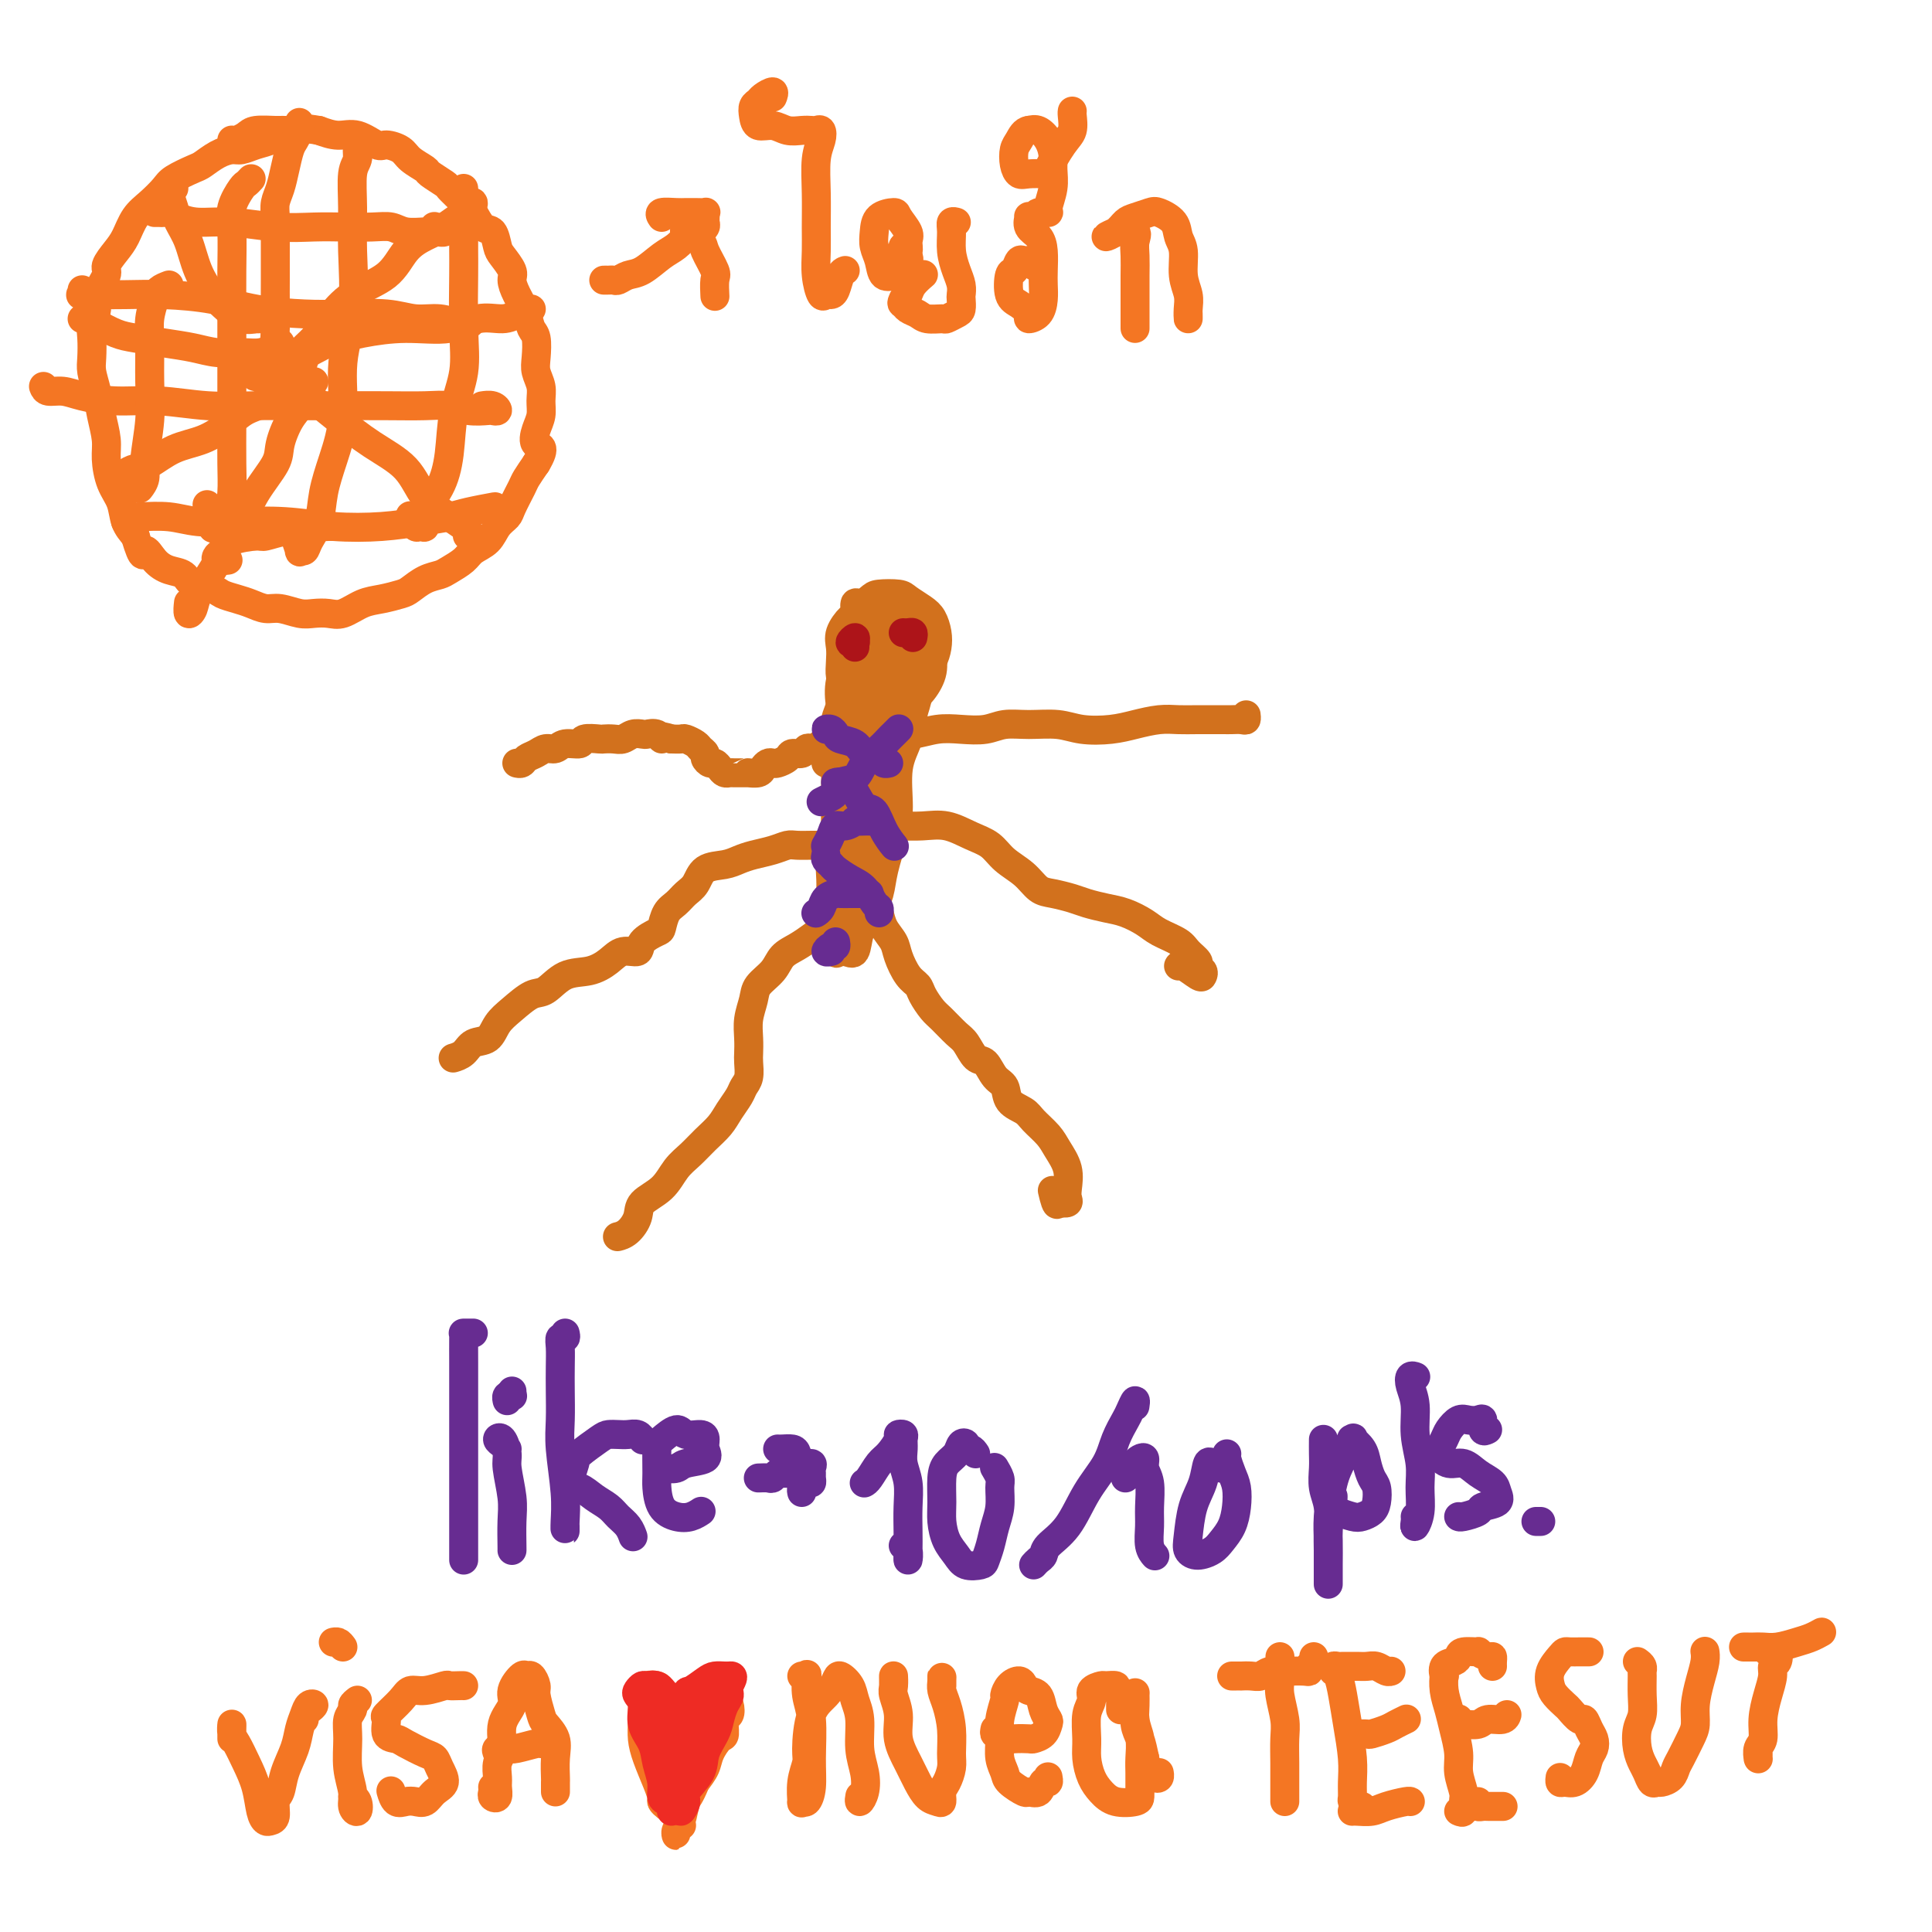 <svg viewBox='0 0 400 400' version='1.1' xmlns='http://www.w3.org/2000/svg' xmlns:xlink='http://www.w3.org/1999/xlink'><g fill='none' stroke='#D2711D' stroke-width='6' stroke-linecap='round' stroke-linejoin='round'><path d='M186,124c-0.750,-0.113 -1.500,-0.226 -2,0c-0.500,0.226 -0.751,0.791 -1,1c-0.249,0.209 -0.497,0.063 -1,0c-0.503,-0.063 -1.261,-0.044 -2,0c-0.739,0.044 -1.459,0.112 -2,0c-0.541,-0.112 -0.901,-0.403 -1,0c-0.099,0.403 0.065,1.500 0,2c-0.065,0.500 -0.358,0.403 -1,1c-0.642,0.597 -1.634,1.889 -2,3c-0.366,1.111 -0.107,2.043 0,3c0.107,0.957 0.062,1.941 0,3c-0.062,1.059 -0.141,2.194 0,3c0.141,0.806 0.502,1.285 1,2c0.498,0.715 1.134,1.667 2,2c0.866,0.333 1.961,0.045 3,0c1.039,-0.045 2.022,0.151 3,0c0.978,-0.151 1.950,-0.648 3,-1c1.050,-0.352 2.177,-0.558 3,-1c0.823,-0.442 1.342,-1.119 2,-2c0.658,-0.881 1.453,-1.965 2,-3c0.547,-1.035 0.844,-2.021 1,-3c0.156,-0.979 0.171,-1.951 0,-3c-0.171,-1.049 -0.529,-2.176 -1,-3c-0.471,-0.824 -1.055,-1.343 -2,-2c-0.945,-0.657 -2.250,-1.450 -3,-2c-0.750,-0.550 -0.946,-0.857 -2,-1c-1.054,-0.143 -2.965,-0.121 -4,0c-1.035,0.121 -1.195,0.342 -2,1c-0.805,0.658 -2.255,1.754 -3,3c-0.745,1.246 -0.784,2.642 -1,4c-0.216,1.358 -0.608,2.679 -1,4'/><path d='M175,135c-0.409,2.213 -0.430,3.747 0,5c0.430,1.253 1.311,2.225 2,3c0.689,0.775 1.185,1.352 2,2c0.815,0.648 1.949,1.367 3,2c1.051,0.633 2.018,1.181 3,1c0.982,-0.181 1.977,-1.089 3,-2c1.023,-0.911 2.072,-1.824 3,-3c0.928,-1.176 1.736,-2.615 2,-4c0.264,-1.385 -0.015,-2.714 0,-4c0.015,-1.286 0.323,-2.528 0,-4c-0.323,-1.472 -1.276,-3.175 -2,-4c-0.724,-0.825 -1.220,-0.773 -2,-1c-0.780,-0.227 -1.845,-0.732 -3,-1c-1.155,-0.268 -2.401,-0.300 -3,0c-0.599,0.300 -0.550,0.933 -1,2c-0.450,1.067 -1.397,2.567 -2,4c-0.603,1.433 -0.860,2.797 -1,4c-0.140,1.203 -0.161,2.245 0,3c0.161,0.755 0.505,1.224 1,2c0.495,0.776 1.141,1.860 2,2c0.859,0.140 1.930,-0.666 3,-1c1.070,-0.334 2.138,-0.198 3,-1c0.862,-0.802 1.519,-2.542 2,-4c0.481,-1.458 0.787,-2.634 1,-4c0.213,-1.366 0.332,-2.923 0,-4c-0.332,-1.077 -1.116,-1.674 -2,-2c-0.884,-0.326 -1.870,-0.380 -3,0c-1.130,0.380 -2.406,1.195 -3,2c-0.594,0.805 -0.506,1.601 -1,3c-0.494,1.399 -1.570,3.400 -2,5c-0.430,1.600 -0.215,2.800 0,4'/><path d='M180,140c-0.042,2.702 1.352,3.458 2,4c0.648,0.542 0.550,0.869 1,1c0.450,0.131 1.447,0.064 2,0c0.553,-0.064 0.663,-0.125 1,-1c0.337,-0.875 0.902,-2.564 1,-4c0.098,-1.436 -0.270,-2.618 0,-4c0.270,-1.382 1.180,-2.965 1,-4c-0.180,-1.035 -1.449,-1.523 -2,-2c-0.551,-0.477 -0.385,-0.942 -1,-1c-0.615,-0.058 -2.010,0.291 -3,1c-0.990,0.709 -1.576,1.777 -2,3c-0.424,1.223 -0.686,2.602 -1,4c-0.314,1.398 -0.681,2.815 -1,4c-0.319,1.185 -0.590,2.138 0,3c0.590,0.862 2.042,1.634 3,2c0.958,0.366 1.421,0.328 2,0c0.579,-0.328 1.273,-0.945 2,-2c0.727,-1.055 1.486,-2.546 2,-4c0.514,-1.454 0.784,-2.870 1,-4c0.216,-1.130 0.377,-1.972 0,-3c-0.377,-1.028 -1.294,-2.240 -2,-3c-0.706,-0.760 -1.202,-1.069 -2,-1c-0.798,0.069 -1.899,0.514 -3,1c-1.101,0.486 -2.201,1.011 -3,2c-0.799,0.989 -1.295,2.440 -2,4c-0.705,1.560 -1.619,3.229 -2,5c-0.381,1.771 -0.229,3.646 0,5c0.229,1.354 0.536,2.188 1,3c0.464,0.812 1.087,1.603 2,2c0.913,0.397 2.118,0.399 3,0c0.882,-0.399 1.441,-1.200 2,-2'/><path d='M182,149c1.717,-0.657 2.511,-2.298 3,-4c0.489,-1.702 0.675,-3.464 1,-5c0.325,-1.536 0.789,-2.846 1,-4c0.211,-1.154 0.170,-2.153 0,-3c-0.170,-0.847 -0.469,-1.541 -1,-2c-0.531,-0.459 -1.294,-0.681 -2,-1c-0.706,-0.319 -1.356,-0.734 -2,-1c-0.644,-0.266 -1.283,-0.384 -2,0c-0.717,0.384 -1.514,1.268 -2,2c-0.486,0.732 -0.662,1.310 -1,2c-0.338,0.690 -0.837,1.491 -1,2c-0.163,0.509 0.009,0.725 0,1c-0.009,0.275 -0.198,0.610 0,1c0.198,0.390 0.784,0.836 1,1c0.216,0.164 0.062,0.047 0,0c-0.062,-0.047 -0.031,-0.023 0,0'/><path d='M181,134c-0.763,-0.111 -1.525,-0.222 -2,0c-0.475,0.222 -0.662,0.777 -1,1c-0.338,0.223 -0.826,0.114 -1,0c-0.174,-0.114 -0.033,-0.234 0,0c0.033,0.234 -0.043,0.822 0,1c0.043,0.178 0.204,-0.056 0,0c-0.204,0.056 -0.773,0.400 -1,1c-0.227,0.600 -0.113,1.457 0,2c0.113,0.543 0.227,0.773 0,1c-0.227,0.227 -0.793,0.453 -1,1c-0.207,0.547 -0.056,1.417 0,2c0.056,0.583 0.016,0.881 0,1c-0.016,0.119 -0.008,0.060 0,0'/><path d='M177,140c-0.032,0.104 -0.064,0.208 0,0c0.064,-0.208 0.224,-0.729 0,-1c-0.224,-0.271 -0.831,-0.291 -1,0c-0.169,0.291 0.099,0.892 0,1c-0.099,0.108 -0.566,-0.277 -1,0c-0.434,0.277 -0.834,1.215 -1,2c-0.166,0.785 -0.097,1.416 0,2c0.097,0.584 0.222,1.121 0,2c-0.222,0.879 -0.792,2.098 -1,3c-0.208,0.902 -0.056,1.485 0,2c0.056,0.515 0.015,0.961 0,2c-0.015,1.039 -0.004,2.672 0,4c0.004,1.328 0.001,2.351 0,3c-0.001,0.649 0.001,0.924 0,2c-0.001,1.076 -0.004,2.951 0,4c0.004,1.049 0.015,1.270 0,2c-0.015,0.730 -0.057,1.969 0,3c0.057,1.031 0.212,1.855 0,3c-0.212,1.145 -0.790,2.612 -1,4c-0.210,1.388 -0.053,2.699 0,4c0.053,1.301 0.000,2.594 0,4c-0.000,1.406 0.051,2.927 0,4c-0.051,1.073 -0.204,1.698 0,3c0.204,1.302 0.766,3.280 1,4c0.234,0.720 0.142,0.180 0,0c-0.142,-0.180 -0.334,-0.001 0,0c0.334,0.001 1.193,-0.175 2,0c0.807,0.175 1.564,0.701 2,0c0.436,-0.701 0.553,-2.629 1,-4c0.447,-1.371 1.223,-2.186 2,-3'/><path d='M180,190c0.884,-2.007 1.594,-3.526 2,-5c0.406,-1.474 0.508,-2.903 1,-5c0.492,-2.097 1.374,-4.861 2,-7c0.626,-2.139 0.995,-3.653 1,-6c0.005,-2.347 -0.353,-5.528 0,-8c0.353,-2.472 1.419,-4.234 2,-6c0.581,-1.766 0.679,-3.535 1,-5c0.321,-1.465 0.867,-2.625 1,-4c0.133,-1.375 -0.147,-2.965 0,-4c0.147,-1.035 0.722,-1.514 1,-2c0.278,-0.486 0.259,-0.977 0,-1c-0.259,-0.023 -0.758,0.424 -1,1c-0.242,0.576 -0.227,1.281 -1,2c-0.773,0.719 -2.333,1.451 -3,3c-0.667,1.549 -0.441,3.916 -1,6c-0.559,2.084 -1.905,3.886 -3,7c-1.095,3.114 -1.940,7.542 -3,12c-1.060,4.458 -2.334,8.947 -3,12c-0.666,3.053 -0.725,4.670 -1,6c-0.275,1.330 -0.765,2.374 -1,3c-0.235,0.626 -0.215,0.835 0,1c0.215,0.165 0.624,0.287 1,0c0.376,-0.287 0.717,-0.982 1,-2c0.283,-1.018 0.507,-2.357 1,-4c0.493,-1.643 1.257,-3.588 2,-6c0.743,-2.412 1.467,-5.290 2,-8c0.533,-2.710 0.875,-5.252 1,-8c0.125,-2.748 0.034,-5.701 0,-8c-0.034,-2.299 -0.010,-3.942 0,-5c0.010,-1.058 0.005,-1.529 0,-2'/><path d='M182,147c-0.187,-3.248 -1.154,0.131 -2,2c-0.846,1.869 -1.571,2.226 -2,4c-0.429,1.774 -0.560,4.963 -1,8c-0.440,3.037 -1.188,5.920 -2,9c-0.812,3.080 -1.689,6.356 -2,9c-0.311,2.644 -0.056,4.654 0,5c0.056,0.346 -0.086,-0.974 0,-2c0.086,-1.026 0.401,-1.759 1,-3c0.599,-1.241 1.482,-2.991 2,-5c0.518,-2.009 0.670,-4.276 1,-7c0.330,-2.724 0.836,-5.903 1,-9c0.164,-3.097 -0.015,-6.111 0,-8c0.015,-1.889 0.225,-2.654 0,-3c-0.225,-0.346 -0.887,-0.274 -1,0c-0.113,0.274 0.321,0.749 0,1c-0.321,0.251 -1.396,0.277 -2,1c-0.604,0.723 -0.736,2.141 -1,3c-0.264,0.859 -0.658,1.158 -1,2c-0.342,0.842 -0.630,2.227 -1,3c-0.370,0.773 -0.820,0.935 -1,1c-0.180,0.065 -0.090,0.032 0,0'/><path d='M173,153c-0.333,-0.121 -0.667,-0.242 -1,0c-0.333,0.242 -0.667,0.849 -1,1c-0.333,0.151 -0.665,-0.152 -1,0c-0.335,0.152 -0.671,0.758 -1,1c-0.329,0.242 -0.650,0.120 -1,0c-0.350,-0.120 -0.727,-0.239 -1,0c-0.273,0.239 -0.440,0.835 -1,1c-0.560,0.165 -1.512,-0.100 -2,0c-0.488,0.100 -0.512,0.565 -1,1c-0.488,0.435 -1.439,0.838 -2,1c-0.561,0.162 -0.732,0.082 -1,0c-0.268,-0.082 -0.631,-0.166 -1,0c-0.369,0.166 -0.742,0.580 -1,1c-0.258,0.420 -0.402,0.845 -1,1c-0.598,0.155 -1.652,0.041 -2,0c-0.348,-0.041 0.009,-0.010 0,0c-0.009,0.010 -0.384,0.000 -1,0c-0.616,-0.000 -1.475,0.010 -2,0c-0.525,-0.010 -0.718,-0.040 -1,0c-0.282,0.040 -0.654,0.151 -1,0c-0.346,-0.151 -0.666,-0.565 -1,-1c-0.334,-0.435 -0.681,-0.890 -1,-1c-0.319,-0.110 -0.609,0.125 -1,0c-0.391,-0.125 -0.882,-0.612 -1,-1c-0.118,-0.388 0.138,-0.678 0,-1c-0.138,-0.322 -0.670,-0.675 -1,-1c-0.330,-0.325 -0.460,-0.623 -1,-1c-0.540,-0.377 -1.492,-0.832 -2,-1c-0.508,-0.168 -0.574,-0.048 -1,0c-0.426,0.048 -1.213,0.024 -2,0'/><path d='M139,153c-2.898,-1.023 -2.141,-0.079 -2,0c0.141,0.079 -0.332,-0.707 -1,-1c-0.668,-0.293 -1.529,-0.093 -2,0c-0.471,0.093 -0.550,0.077 -1,0c-0.450,-0.077 -1.270,-0.217 -2,0c-0.730,0.217 -1.369,0.789 -2,1c-0.631,0.211 -1.252,0.061 -2,0c-0.748,-0.061 -1.622,-0.031 -2,0c-0.378,0.031 -0.261,0.065 -1,0c-0.739,-0.065 -2.333,-0.228 -3,0c-0.667,0.228 -0.405,0.849 -1,1c-0.595,0.151 -2.047,-0.167 -3,0c-0.953,0.167 -1.407,0.819 -2,1c-0.593,0.181 -1.325,-0.109 -2,0c-0.675,0.109 -1.291,0.618 -2,1c-0.709,0.382 -1.510,0.639 -2,1c-0.490,0.361 -0.671,0.828 -1,1c-0.329,0.172 -0.808,0.049 -1,0c-0.192,-0.049 -0.096,-0.025 0,0'/><path d='M169,175c-0.126,-0.006 -0.253,-0.013 -1,0c-0.747,0.013 -2.115,0.045 -3,0c-0.885,-0.045 -1.289,-0.166 -2,0c-0.711,0.166 -1.731,0.620 -3,1c-1.269,0.380 -2.787,0.686 -4,1c-1.213,0.314 -2.121,0.636 -3,1c-0.879,0.364 -1.730,0.769 -3,1c-1.270,0.231 -2.960,0.287 -4,1c-1.040,0.713 -1.431,2.083 -2,3c-0.569,0.917 -1.316,1.383 -2,2c-0.684,0.617 -1.304,1.386 -2,2c-0.696,0.614 -1.466,1.072 -2,2c-0.534,0.928 -0.832,2.324 -1,3c-0.168,0.676 -0.207,0.632 -1,1c-0.793,0.368 -2.339,1.150 -3,2c-0.661,0.850 -0.438,1.770 -1,2c-0.562,0.230 -1.911,-0.229 -3,0c-1.089,0.229 -1.918,1.145 -3,2c-1.082,0.855 -2.418,1.650 -4,2c-1.582,0.350 -3.411,0.256 -5,1c-1.589,0.744 -2.938,2.326 -4,3c-1.062,0.674 -1.835,0.442 -3,1c-1.165,0.558 -2.720,1.907 -4,3c-1.280,1.093 -2.284,1.929 -3,3c-0.716,1.071 -1.145,2.378 -2,3c-0.855,0.622 -2.136,0.558 -3,1c-0.864,0.442 -1.309,1.388 -2,2c-0.691,0.612 -1.626,0.889 -2,1c-0.374,0.111 -0.187,0.055 0,0'/><path d='M178,193c-0.235,0.001 -0.471,0.002 -1,0c-0.529,-0.002 -1.352,-0.009 -2,0c-0.648,0.009 -1.122,0.032 -2,0c-0.878,-0.032 -2.159,-0.119 -3,0c-0.841,0.119 -1.241,0.444 -2,1c-0.759,0.556 -1.877,1.344 -3,2c-1.123,0.656 -2.252,1.178 -3,2c-0.748,0.822 -1.115,1.942 -2,3c-0.885,1.058 -2.290,2.055 -3,3c-0.710,0.945 -0.726,1.838 -1,3c-0.274,1.162 -0.804,2.594 -1,4c-0.196,1.406 -0.056,2.785 0,4c0.056,1.215 0.027,2.264 0,3c-0.027,0.736 -0.052,1.159 0,2c0.052,0.841 0.181,2.101 0,3c-0.181,0.899 -0.670,1.437 -1,2c-0.330,0.563 -0.500,1.151 -1,2c-0.500,0.849 -1.331,1.958 -2,3c-0.669,1.042 -1.178,2.015 -2,3c-0.822,0.985 -1.958,1.982 -3,3c-1.042,1.018 -1.991,2.057 -3,3c-1.009,0.943 -2.080,1.790 -3,3c-0.920,1.210 -1.690,2.783 -3,4c-1.310,1.217 -3.160,2.077 -4,3c-0.840,0.923 -0.668,1.907 -1,3c-0.332,1.093 -1.166,2.294 -2,3c-0.834,0.706 -1.667,0.916 -2,1c-0.333,0.084 -0.167,0.042 0,0'/><path d='M173,191c-0.057,-0.301 -0.115,-0.602 0,-1c0.115,-0.398 0.402,-0.892 1,-1c0.598,-0.108 1.509,0.168 2,0c0.491,-0.168 0.564,-0.782 1,-1c0.436,-0.218 1.234,-0.039 2,0c0.766,0.039 1.500,-0.063 2,0c0.500,0.063 0.767,0.289 1,1c0.233,0.711 0.434,1.906 1,3c0.566,1.094 1.499,2.088 2,3c0.501,0.912 0.571,1.743 1,3c0.429,1.257 1.216,2.940 2,4c0.784,1.060 1.565,1.495 2,2c0.435,0.505 0.525,1.078 1,2c0.475,0.922 1.334,2.191 2,3c0.666,0.809 1.137,1.156 2,2c0.863,0.844 2.118,2.184 3,3c0.882,0.816 1.392,1.110 2,2c0.608,0.890 1.313,2.378 2,3c0.687,0.622 1.357,0.379 2,1c0.643,0.621 1.259,2.105 2,3c0.741,0.895 1.606,1.202 2,2c0.394,0.798 0.318,2.089 1,3c0.682,0.911 2.124,1.443 3,2c0.876,0.557 1.188,1.140 2,2c0.812,0.860 2.126,1.999 3,3c0.874,1.001 1.307,1.866 2,3c0.693,1.134 1.644,2.539 2,4c0.356,1.461 0.116,2.979 0,4c-0.116,1.021 -0.108,1.544 0,2c0.108,0.456 0.317,0.845 0,1c-0.317,0.155 -1.158,0.078 -2,0'/><path d='M219,249c-0.222,1.267 -0.778,-1.067 -1,-2c-0.222,-0.933 -0.111,-0.467 0,0'/><path d='M179,170c-0.076,0.423 -0.153,0.846 0,1c0.153,0.154 0.535,0.040 1,0c0.465,-0.040 1.012,-0.004 2,0c0.988,0.004 2.418,-0.022 4,0c1.582,0.022 3.318,0.092 5,0c1.682,-0.092 3.311,-0.346 5,0c1.689,0.346 3.439,1.290 5,2c1.561,0.710 2.934,1.184 4,2c1.066,0.816 1.826,1.973 3,3c1.174,1.027 2.764,1.924 4,3c1.236,1.076 2.119,2.330 3,3c0.881,0.670 1.761,0.756 3,1c1.239,0.244 2.839,0.646 4,1c1.161,0.354 1.884,0.661 3,1c1.116,0.339 2.624,0.710 4,1c1.376,0.290 2.619,0.500 4,1c1.381,0.500 2.900,1.289 4,2c1.100,0.711 1.782,1.342 3,2c1.218,0.658 2.971,1.342 4,2c1.029,0.658 1.334,1.290 2,2c0.666,0.710 1.694,1.499 2,2c0.306,0.501 -0.110,0.715 0,1c0.110,0.285 0.748,0.640 1,1c0.252,0.360 0.120,0.723 0,1c-0.120,0.277 -0.228,0.466 -1,0c-0.772,-0.466 -2.208,-1.587 -3,-2c-0.792,-0.413 -0.941,-0.118 -1,0c-0.059,0.118 -0.030,0.059 0,0'/><path d='M181,153c0.490,-0.032 0.980,-0.065 1,0c0.020,0.065 -0.429,0.227 0,0c0.429,-0.227 1.735,-0.845 3,-1c1.265,-0.155 2.490,0.151 4,0c1.510,-0.151 3.304,-0.758 5,-1c1.696,-0.242 3.293,-0.118 5,0c1.707,0.118 3.525,0.231 5,0c1.475,-0.231 2.606,-0.807 4,-1c1.394,-0.193 3.050,-0.002 5,0c1.950,0.002 4.195,-0.185 6,0c1.805,0.185 3.172,0.743 5,1c1.828,0.257 4.118,0.212 6,0c1.882,-0.212 3.355,-0.593 5,-1c1.645,-0.407 3.462,-0.841 5,-1c1.538,-0.159 2.797,-0.043 4,0c1.203,0.043 2.351,0.012 4,0c1.649,-0.012 3.801,-0.007 5,0c1.199,0.007 1.446,0.016 2,0c0.554,-0.016 1.417,-0.056 2,0c0.583,0.056 0.888,0.207 1,0c0.112,-0.207 0.032,-0.774 0,-1c-0.032,-0.226 -0.016,-0.113 0,0'/><path d='M182,131c-0.001,-0.386 -0.002,-0.773 0,-1c0.002,-0.227 0.008,-0.296 0,0c-0.008,0.296 -0.029,0.955 0,1c0.029,0.045 0.110,-0.525 0,0c-0.110,0.525 -0.410,2.145 -1,3c-0.590,0.855 -1.472,0.943 -2,1c-0.528,0.057 -0.704,0.081 -1,0c-0.296,-0.081 -0.713,-0.269 -1,-1c-0.287,-0.731 -0.445,-2.005 0,-3c0.445,-0.995 1.494,-1.710 2,-2c0.506,-0.290 0.470,-0.156 1,0c0.530,0.156 1.628,0.334 2,1c0.372,0.666 0.020,1.818 0,3c-0.020,1.182 0.293,2.392 0,3c-0.293,0.608 -1.190,0.615 -2,1c-0.810,0.385 -1.532,1.149 -2,1c-0.468,-0.149 -0.681,-1.212 -1,-2c-0.319,-0.788 -0.746,-1.300 -1,-2c-0.254,-0.700 -0.337,-1.587 0,-3c0.337,-1.413 1.095,-3.350 2,-4c0.905,-0.650 1.958,-0.011 3,0c1.042,0.011 2.073,-0.606 3,0c0.927,0.606 1.749,2.436 2,4c0.251,1.564 -0.068,2.863 0,4c0.068,1.137 0.522,2.113 0,3c-0.522,0.887 -2.021,1.685 -3,2c-0.979,0.315 -1.438,0.146 -2,0c-0.562,-0.146 -1.228,-0.270 -2,-1c-0.772,-0.730 -1.649,-2.066 -2,-3c-0.351,-0.934 -0.175,-1.467 0,-2'/><path d='M177,134c-0.808,-1.505 0.172,-2.267 1,-3c0.828,-0.733 1.503,-1.438 2,-2c0.497,-0.562 0.815,-0.981 2,-1c1.185,-0.019 3.235,0.363 4,1c0.765,0.637 0.243,1.529 0,2c-0.243,0.471 -0.209,0.522 0,1c0.209,0.478 0.592,1.382 0,2c-0.592,0.618 -2.159,0.949 -3,1c-0.841,0.051 -0.957,-0.179 -1,0c-0.043,0.179 -0.012,0.765 0,1c0.012,0.235 0.006,0.117 0,0'/></g>
<g fill='none' stroke='#AD1419' stroke-width='6' stroke-linecap='round' stroke-linejoin='round'><path d='M177,134c-0.038,-0.280 -0.077,-0.559 0,-1c0.077,-0.441 0.269,-1.043 0,-1c-0.269,0.043 -1.000,0.730 -1,1c0.000,0.270 0.732,0.124 1,0c0.268,-0.124 0.072,-0.226 0,0c-0.072,0.226 -0.021,0.779 0,1c0.021,0.221 0.010,0.111 0,0'/><path d='M189,132c0.083,-0.423 0.167,-0.845 0,-1c-0.167,-0.155 -0.583,-0.042 -1,0c-0.417,0.042 -0.833,0.012 -1,0c-0.167,-0.012 -0.083,-0.006 0,0'/></g>
<g fill='none' stroke='#F47623' stroke-width='6' stroke-linecap='round' stroke-linejoin='round'><path d='M60,27c-0.208,0.447 -0.416,0.894 -1,1c-0.584,0.106 -1.545,-0.130 -2,0c-0.455,0.130 -0.404,0.625 -1,1c-0.596,0.375 -1.841,0.629 -3,1c-1.159,0.371 -2.234,0.858 -3,1c-0.766,0.142 -1.224,-0.061 -2,0c-0.776,0.061 -1.870,0.386 -3,1c-1.130,0.614 -2.298,1.519 -3,2c-0.702,0.481 -0.940,0.539 -2,1c-1.060,0.461 -2.941,1.323 -4,2c-1.059,0.677 -1.294,1.167 -2,2c-0.706,0.833 -1.882,2.009 -3,3c-1.118,0.991 -2.178,1.797 -3,3c-0.822,1.203 -1.405,2.804 -2,4c-0.595,1.196 -1.202,1.986 -2,3c-0.798,1.014 -1.787,2.253 -2,3c-0.213,0.747 0.349,1.003 0,2c-0.349,0.997 -1.610,2.735 -2,4c-0.390,1.265 0.091,2.056 0,3c-0.091,0.944 -0.753,2.040 -1,3c-0.247,0.960 -0.077,1.785 0,3c0.077,1.215 0.063,2.821 0,4c-0.063,1.179 -0.175,1.931 0,3c0.175,1.069 0.637,2.456 1,4c0.363,1.544 0.626,3.245 1,5c0.374,1.755 0.859,3.565 1,5c0.141,1.435 -0.062,2.495 0,4c0.062,1.505 0.388,3.455 1,5c0.612,1.545 1.511,2.685 2,4c0.489,1.315 0.568,2.804 1,4c0.432,1.196 1.216,2.098 2,3'/><path d='M28,111c1.761,5.848 1.663,3.469 2,3c0.337,-0.469 1.109,0.974 2,2c0.891,1.026 1.900,1.637 3,2c1.100,0.363 2.290,0.479 3,1c0.710,0.521 0.942,1.449 2,2c1.058,0.551 2.944,0.726 4,1c1.056,0.274 1.282,0.647 2,1c0.718,0.353 1.928,0.687 3,1c1.072,0.313 2.005,0.606 3,1c0.995,0.394 2.051,0.890 3,1c0.949,0.110 1.789,-0.165 3,0c1.211,0.165 2.792,0.769 4,1c1.208,0.231 2.044,0.087 3,0c0.956,-0.087 2.031,-0.118 3,0c0.969,0.118 1.830,0.383 3,0c1.170,-0.383 2.648,-1.416 4,-2c1.352,-0.584 2.579,-0.720 4,-1c1.421,-0.280 3.037,-0.704 4,-1c0.963,-0.296 1.273,-0.463 2,-1c0.727,-0.537 1.870,-1.442 3,-2c1.130,-0.558 2.246,-0.767 3,-1c0.754,-0.233 1.146,-0.489 2,-1c0.854,-0.511 2.169,-1.278 3,-2c0.831,-0.722 1.177,-1.399 2,-2c0.823,-0.601 2.122,-1.127 3,-2c0.878,-0.873 1.334,-2.092 2,-3c0.666,-0.908 1.543,-1.506 2,-2c0.457,-0.494 0.494,-0.885 1,-2c0.506,-1.115 1.482,-2.954 2,-4c0.518,-1.046 0.576,-1.299 1,-2c0.424,-0.701 1.212,-1.851 2,-3'/><path d='M111,96c2.337,-3.856 0.680,-3.497 0,-4c-0.680,-0.503 -0.382,-1.867 0,-3c0.382,-1.133 0.848,-2.034 1,-3c0.152,-0.966 -0.011,-1.996 0,-3c0.011,-1.004 0.196,-1.984 0,-3c-0.196,-1.016 -0.773,-2.070 -1,-3c-0.227,-0.930 -0.106,-1.736 0,-3c0.106,-1.264 0.196,-2.986 0,-4c-0.196,-1.014 -0.678,-1.320 -1,-2c-0.322,-0.680 -0.485,-1.733 -1,-3c-0.515,-1.267 -1.381,-2.747 -2,-4c-0.619,-1.253 -0.991,-2.280 -1,-3c-0.009,-0.720 0.346,-1.132 0,-2c-0.346,-0.868 -1.392,-2.191 -2,-3c-0.608,-0.809 -0.778,-1.105 -1,-2c-0.222,-0.895 -0.496,-2.389 -1,-3c-0.504,-0.611 -1.239,-0.339 -2,-1c-0.761,-0.661 -1.550,-2.256 -2,-3c-0.450,-0.744 -0.562,-0.637 -1,-1c-0.438,-0.363 -1.200,-1.196 -2,-2c-0.800,-0.804 -1.636,-1.580 -2,-2c-0.364,-0.420 -0.256,-0.483 -1,-1c-0.744,-0.517 -2.339,-1.488 -3,-2c-0.661,-0.512 -0.388,-0.566 -1,-1c-0.612,-0.434 -2.109,-1.248 -3,-2c-0.891,-0.752 -1.175,-1.440 -2,-2c-0.825,-0.560 -2.191,-0.990 -3,-1c-0.809,-0.010 -1.062,0.399 -2,0c-0.938,-0.399 -2.560,-1.608 -4,-2c-1.440,-0.392 -2.697,0.031 -4,0c-1.303,-0.031 -2.651,-0.515 -4,-1'/><path d='M66,27c-3.371,-0.618 -3.298,-0.163 -4,0c-0.702,0.163 -2.181,0.033 -3,0c-0.819,-0.033 -0.980,0.030 -2,0c-1.020,-0.030 -2.900,-0.152 -4,0c-1.100,0.152 -1.418,0.577 -2,1c-0.582,0.423 -1.426,0.845 -2,1c-0.574,0.155 -0.878,0.044 -1,0c-0.122,-0.044 -0.061,-0.022 0,0'/><path d='M58,79c0.390,-0.049 0.780,-0.098 1,0c0.220,0.098 0.269,0.345 0,0c-0.269,-0.345 -0.857,-1.280 -1,-2c-0.143,-0.720 0.158,-1.223 0,-2c-0.158,-0.777 -0.774,-1.828 -1,-3c-0.226,-1.172 -0.061,-2.466 0,-4c0.061,-1.534 0.016,-3.310 0,-5c-0.016,-1.690 -0.005,-3.295 0,-5c0.005,-1.705 0.004,-3.509 0,-5c-0.004,-1.491 -0.012,-2.670 0,-4c0.012,-1.330 0.045,-2.811 0,-4c-0.045,-1.189 -0.167,-2.086 0,-3c0.167,-0.914 0.623,-1.845 1,-3c0.377,-1.155 0.675,-2.532 1,-4c0.325,-1.468 0.675,-3.025 1,-4c0.325,-0.975 0.623,-1.368 1,-2c0.377,-0.632 0.833,-1.504 1,-2c0.167,-0.496 0.045,-0.618 0,-1c-0.045,-0.382 -0.012,-1.026 0,-1c0.012,0.026 0.003,0.722 0,1c-0.003,0.278 -0.002,0.139 0,0'/><path d='M60,74c-0.007,-0.078 -0.015,-0.156 0,0c0.015,0.156 0.052,0.545 0,1c-0.052,0.455 -0.192,0.976 0,1c0.192,0.024 0.715,-0.451 1,-1c0.285,-0.549 0.330,-1.173 1,-2c0.670,-0.827 1.963,-1.856 3,-3c1.037,-1.144 1.816,-2.404 3,-4c1.184,-1.596 2.771,-3.530 5,-5c2.229,-1.470 5.101,-2.478 7,-4c1.899,-1.522 2.827,-3.558 4,-5c1.173,-1.442 2.592,-2.289 4,-3c1.408,-0.711 2.804,-1.287 4,-2c1.196,-0.713 2.191,-1.564 3,-2c0.809,-0.436 1.433,-0.457 2,-1c0.567,-0.543 1.076,-1.608 1,-2c-0.076,-0.392 -0.736,-0.112 -1,0c-0.264,0.112 -0.132,0.056 0,0'/><path d='M53,78c-0.196,-0.050 -0.393,-0.100 0,0c0.393,0.100 1.375,0.350 2,0c0.625,-0.350 0.894,-1.299 2,-2c1.106,-0.701 3.050,-1.152 5,-2c1.950,-0.848 3.906,-2.091 6,-3c2.094,-0.909 4.325,-1.483 7,-2c2.675,-0.517 5.794,-0.979 9,-1c3.206,-0.021 6.497,0.397 9,0c2.503,-0.397 4.216,-1.609 6,-2c1.784,-0.391 3.637,0.039 5,0c1.363,-0.039 2.235,-0.546 3,-1c0.765,-0.454 1.421,-0.854 2,-1c0.579,-0.146 1.079,-0.039 1,0c-0.079,0.039 -0.737,0.011 -1,0c-0.263,-0.011 -0.132,-0.006 0,0'/><path d='M53,76c-0.239,-0.204 -0.479,-0.407 0,0c0.479,0.407 1.675,1.425 3,2c1.325,0.575 2.779,0.705 5,2c2.221,1.295 5.209,3.753 8,6c2.791,2.247 5.386,4.282 8,6c2.614,1.718 5.249,3.119 7,5c1.751,1.881 2.619,4.242 4,6c1.381,1.758 3.277,2.912 5,4c1.723,1.088 3.274,2.109 4,3c0.726,0.891 0.625,1.650 1,2c0.375,0.350 1.224,0.290 1,0c-0.224,-0.290 -1.522,-0.809 -2,-1c-0.478,-0.191 -0.137,-0.055 0,0c0.137,0.055 0.068,0.027 0,0'/><path d='M65,79c-0.184,0.242 -0.368,0.483 -1,1c-0.632,0.517 -1.711,1.308 -2,2c-0.289,0.692 0.211,1.285 0,2c-0.211,0.715 -1.133,1.551 -2,3c-0.867,1.449 -1.677,3.510 -2,5c-0.323,1.490 -0.158,2.410 -1,4c-0.842,1.590 -2.691,3.850 -4,6c-1.309,2.150 -2.077,4.190 -3,6c-0.923,1.810 -2.003,3.391 -3,5c-0.997,1.609 -1.913,3.247 -3,5c-1.087,1.753 -2.344,3.622 -3,5c-0.656,1.378 -0.712,2.266 -1,3c-0.288,0.734 -0.808,1.313 -1,1c-0.192,-0.313 -0.055,-1.518 0,-2c0.055,-0.482 0.027,-0.241 0,0'/><path d='M63,74c-0.035,0.616 -0.069,1.231 -1,2c-0.931,0.769 -2.757,1.690 -4,3c-1.243,1.310 -1.903,3.007 -3,4c-1.097,0.993 -2.632,1.282 -4,2c-1.368,0.718 -2.569,1.866 -4,3c-1.431,1.134 -3.094,2.254 -5,3c-1.906,0.746 -4.057,1.119 -6,2c-1.943,0.881 -3.680,2.271 -5,3c-1.320,0.729 -2.224,0.798 -3,1c-0.776,0.202 -1.425,0.539 -2,1c-0.575,0.461 -1.078,1.047 -1,1c0.078,-0.047 0.737,-0.728 1,-1c0.263,-0.272 0.132,-0.136 0,0'/><path d='M58,71c0.046,0.453 0.092,0.907 0,1c-0.092,0.093 -0.322,-0.174 -1,0c-0.678,0.174 -1.803,0.790 -3,1c-1.197,0.210 -2.466,0.015 -4,0c-1.534,-0.015 -3.333,0.152 -5,0c-1.667,-0.152 -3.202,-0.622 -5,-1c-1.798,-0.378 -3.857,-0.665 -6,-1c-2.143,-0.335 -4.368,-0.717 -6,-1c-1.632,-0.283 -2.672,-0.468 -4,-1c-1.328,-0.532 -2.944,-1.410 -4,-2c-1.056,-0.590 -1.551,-0.890 -2,-1c-0.449,-0.110 -0.852,-0.029 -1,0c-0.148,0.029 -0.040,0.008 0,0c0.040,-0.008 0.011,-0.002 0,0c-0.011,0.002 -0.006,0.001 0,0'/><path d='M54,66c-0.494,0.012 -0.989,0.024 -1,0c-0.011,-0.024 0.460,-0.083 0,0c-0.460,0.083 -1.852,0.308 -3,0c-1.148,-0.308 -2.052,-1.149 -3,-2c-0.948,-0.851 -1.942,-1.711 -3,-3c-1.058,-1.289 -2.182,-3.007 -3,-5c-0.818,-1.993 -1.330,-4.261 -2,-6c-0.670,-1.739 -1.496,-2.949 -2,-4c-0.504,-1.051 -0.685,-1.942 -1,-3c-0.315,-1.058 -0.765,-2.284 -1,-3c-0.235,-0.716 -0.256,-0.924 0,-1c0.256,-0.076 0.787,-0.022 1,0c0.213,0.022 0.106,0.011 0,0'/><path d='M32,44c0.329,-0.006 0.658,-0.012 1,0c0.342,0.012 0.695,0.041 1,0c0.305,-0.041 0.560,-0.151 1,0c0.440,0.151 1.064,0.562 2,1c0.936,0.438 2.184,0.902 4,1c1.816,0.098 4.201,-0.170 7,0c2.799,0.170 6.013,0.776 9,1c2.987,0.224 5.747,0.064 8,0c2.253,-0.064 4.000,-0.031 6,0c2.000,0.031 4.252,0.061 6,0c1.748,-0.061 2.993,-0.212 4,0c1.007,0.212 1.777,0.789 3,1c1.223,0.211 2.899,0.058 4,0c1.101,-0.058 1.626,-0.019 2,0c0.374,0.019 0.598,0.019 1,0c0.402,-0.019 0.984,-0.057 1,0c0.016,0.057 -0.534,0.208 -1,0c-0.466,-0.208 -0.847,-0.774 -1,-1c-0.153,-0.226 -0.076,-0.113 0,0'/><path d='M17,60c0.093,0.422 0.187,0.845 0,1c-0.187,0.155 -0.654,0.044 0,0c0.654,-0.044 2.428,-0.019 4,0c1.572,0.019 2.943,0.033 5,0c2.057,-0.033 4.801,-0.114 8,0c3.199,0.114 6.854,0.422 10,1c3.146,0.578 5.782,1.427 9,2c3.218,0.573 7.017,0.871 10,1c2.983,0.129 5.148,0.091 8,0c2.852,-0.091 6.389,-0.235 9,0c2.611,0.235 4.295,0.847 6,1c1.705,0.153 3.430,-0.155 5,0c1.570,0.155 2.984,0.774 4,1c1.016,0.226 1.633,0.061 2,0c0.367,-0.061 0.483,-0.016 0,0c-0.483,0.016 -1.567,0.005 -2,0c-0.433,-0.005 -0.217,-0.002 0,0'/><path d='M9,80c0.162,0.444 0.325,0.889 1,1c0.675,0.111 1.863,-0.110 3,0c1.137,0.110 2.223,0.551 4,1c1.777,0.449 4.247,0.905 7,1c2.753,0.095 5.790,-0.171 9,0c3.210,0.171 6.592,0.778 10,1c3.408,0.222 6.840,0.060 10,0c3.160,-0.060 6.046,-0.017 9,0c2.954,0.017 5.976,0.008 9,0c3.024,-0.008 6.050,-0.016 9,0c2.950,0.016 5.823,0.057 8,0c2.177,-0.057 3.660,-0.210 5,0c1.340,0.210 2.539,0.785 4,1c1.461,0.215 3.183,0.072 4,0c0.817,-0.072 0.730,-0.072 1,0c0.270,0.072 0.897,0.215 1,0c0.103,-0.215 -0.318,-0.789 -1,-1c-0.682,-0.211 -1.623,-0.060 -2,0c-0.377,0.060 -0.188,0.030 0,0'/><path d='M26,108c0.052,-0.421 0.104,-0.841 0,-1c-0.104,-0.159 -0.363,-0.056 0,0c0.363,0.056 1.349,0.067 3,0c1.651,-0.067 3.967,-0.210 6,0c2.033,0.210 3.784,0.775 6,1c2.216,0.225 4.898,0.110 8,0c3.102,-0.110 6.623,-0.215 10,0c3.377,0.215 6.610,0.748 10,1c3.390,0.252 6.938,0.221 10,0c3.062,-0.221 5.640,-0.634 8,-1c2.360,-0.366 4.503,-0.687 6,-1c1.497,-0.313 2.350,-0.620 4,-1c1.650,-0.380 4.098,-0.833 5,-1c0.902,-0.167 0.258,-0.048 0,0c-0.258,0.048 -0.129,0.024 0,0'/><path d='M96,39c0.000,0.562 0.000,1.123 0,2c-0.000,0.877 -0.001,2.069 0,3c0.001,0.931 0.002,1.601 0,3c-0.002,1.399 -0.007,3.529 0,5c0.007,1.471 0.028,2.285 0,5c-0.028,2.715 -0.103,7.331 0,11c0.103,3.669 0.384,6.393 0,9c-0.384,2.607 -1.433,5.099 -2,8c-0.567,2.901 -0.652,6.213 -1,9c-0.348,2.787 -0.957,5.050 -2,7c-1.043,1.950 -2.518,3.587 -3,5c-0.482,1.413 0.028,2.602 0,3c-0.028,0.398 -0.595,0.003 -1,0c-0.405,-0.003 -0.647,0.384 -1,0c-0.353,-0.384 -0.815,-1.538 -1,-2c-0.185,-0.462 -0.092,-0.231 0,0'/><path d='M74,33c0.008,-0.262 0.016,-0.523 0,-1c-0.016,-0.477 -0.058,-1.169 0,-1c0.058,0.169 0.214,1.199 0,2c-0.214,0.801 -0.797,1.374 -1,3c-0.203,1.626 -0.025,4.304 0,7c0.025,2.696 -0.104,5.408 0,9c0.104,3.592 0.441,8.062 0,12c-0.441,3.938 -1.661,7.344 -2,11c-0.339,3.656 0.204,7.563 0,11c-0.204,3.437 -1.153,6.403 -2,9c-0.847,2.597 -1.590,4.825 -2,7c-0.410,2.175 -0.487,4.299 -1,6c-0.513,1.701 -1.462,2.981 -2,4c-0.538,1.019 -0.666,1.779 -1,2c-0.334,0.221 -0.873,-0.095 -1,0c-0.127,0.095 0.158,0.603 0,0c-0.158,-0.603 -0.759,-2.315 -1,-3c-0.241,-0.685 -0.120,-0.342 0,0'/><path d='M52,37c-0.370,0.403 -0.740,0.806 -1,1c-0.260,0.194 -0.409,0.180 -1,1c-0.591,0.820 -1.622,2.476 -2,4c-0.378,1.524 -0.101,2.918 0,5c0.101,2.082 0.027,4.853 0,8c-0.027,3.147 -0.007,6.672 0,10c0.007,3.328 -0.000,6.460 0,10c0.000,3.540 0.008,7.489 0,11c-0.008,3.511 -0.030,6.586 0,9c0.030,2.414 0.114,4.167 0,6c-0.114,1.833 -0.427,3.744 -1,5c-0.573,1.256 -1.408,1.856 -2,2c-0.592,0.144 -0.942,-0.168 -1,0c-0.058,0.168 0.177,0.814 0,0c-0.177,-0.814 -0.765,-3.090 -1,-4c-0.235,-0.910 -0.118,-0.455 0,0'/><path d='M35,59c-0.763,0.291 -1.525,0.581 -2,1c-0.475,0.419 -0.662,0.965 -1,2c-0.338,1.035 -0.827,2.559 -1,4c-0.173,1.441 -0.031,2.798 0,5c0.031,2.202 -0.048,5.249 0,8c0.048,2.751 0.223,5.207 0,8c-0.223,2.793 -0.843,5.924 -1,8c-0.157,2.076 0.150,3.097 0,4c-0.150,0.903 -0.757,1.686 -1,2c-0.243,0.314 -0.121,0.157 0,0'/><path d='M69,109c-0.312,-0.009 -0.623,-0.017 -1,0c-0.377,0.017 -0.819,0.061 -1,0c-0.181,-0.061 -0.100,-0.227 -1,0c-0.900,0.227 -2.780,0.847 -4,1c-1.220,0.153 -1.780,-0.163 -3,0c-1.220,0.163 -3.101,0.803 -4,1c-0.899,0.197 -0.817,-0.048 -2,0c-1.183,0.048 -3.630,0.391 -5,1c-1.370,0.609 -1.663,1.484 -2,2c-0.337,0.516 -0.719,0.675 -1,1c-0.281,0.325 -0.460,0.818 0,1c0.460,0.182 1.560,0.052 2,0c0.440,-0.052 0.220,-0.026 0,0'/><path d='M125,58c0.328,0.007 0.656,0.015 1,0c0.344,-0.015 0.703,-0.052 1,0c0.297,0.052 0.530,0.194 1,0c0.470,-0.194 1.177,-0.725 2,-1c0.823,-0.275 1.762,-0.295 3,-1c1.238,-0.705 2.775,-2.096 4,-3c1.225,-0.904 2.137,-1.320 3,-2c0.863,-0.680 1.675,-1.623 2,-2c0.325,-0.377 0.162,-0.189 0,0'/><path d='M137,45c-0.291,-0.423 -0.582,-0.845 0,-1c0.582,-0.155 2.037,-0.042 3,0c0.963,0.042 1.435,0.014 2,0c0.565,-0.014 1.223,-0.015 2,0c0.777,0.015 1.673,0.045 2,0c0.327,-0.045 0.084,-0.166 0,0c-0.084,0.166 -0.009,0.619 0,1c0.009,0.381 -0.049,0.690 0,1c0.049,0.310 0.206,0.622 0,1c-0.206,0.378 -0.773,0.822 -1,1c-0.227,0.178 -0.113,0.089 0,0'/><path d='M142,48c0.087,0.052 0.175,0.105 0,0c-0.175,-0.105 -0.611,-0.367 0,0c0.611,0.367 2.269,1.363 3,2c0.731,0.637 0.536,0.914 1,2c0.464,1.086 1.588,2.982 2,4c0.412,1.018 0.111,1.159 0,2c-0.111,0.841 -0.032,2.383 0,3c0.032,0.617 0.016,0.308 0,0'/><path d='M175,56c-0.333,0.115 -0.666,0.230 -1,1c-0.334,0.770 -0.668,2.195 -1,3c-0.332,0.805 -0.663,0.989 -1,1c-0.337,0.011 -0.679,-0.150 -1,0c-0.321,0.150 -0.622,0.612 -1,0c-0.378,-0.612 -0.834,-2.299 -1,-4c-0.166,-1.701 -0.041,-3.418 0,-5c0.041,-1.582 -0.002,-3.030 0,-5c0.002,-1.970 0.050,-4.461 0,-7c-0.050,-2.539 -0.198,-5.125 0,-7c0.198,-1.875 0.741,-3.039 1,-4c0.259,-0.961 0.232,-1.721 0,-2c-0.232,-0.279 -0.669,-0.079 -1,0c-0.331,0.079 -0.554,0.037 -1,0c-0.446,-0.037 -1.114,-0.068 -2,0c-0.886,0.068 -1.990,0.236 -3,0c-1.010,-0.236 -1.928,-0.875 -3,-1c-1.072,-0.125 -2.300,0.265 -3,0c-0.700,-0.265 -0.874,-1.186 -1,-2c-0.126,-0.814 -0.206,-1.521 0,-2c0.206,-0.479 0.696,-0.731 1,-1c0.304,-0.269 0.422,-0.557 1,-1c0.578,-0.443 1.617,-1.042 2,-1c0.383,0.042 0.109,0.726 0,1c-0.109,0.274 -0.055,0.137 0,0'/><path d='M186,54c0.317,-0.021 0.635,-0.043 1,0c0.365,0.043 0.778,0.150 1,0c0.222,-0.150 0.255,-0.559 0,-1c-0.255,-0.441 -0.796,-0.915 -1,-1c-0.204,-0.085 -0.069,0.220 0,0c0.069,-0.220 0.073,-0.964 0,-1c-0.073,-0.036 -0.223,0.635 0,1c0.223,0.365 0.819,0.423 1,0c0.181,-0.423 -0.053,-1.327 0,-2c0.053,-0.673 0.393,-1.114 0,-2c-0.393,-0.886 -1.518,-2.218 -2,-3c-0.482,-0.782 -0.322,-1.014 -1,-1c-0.678,0.014 -2.194,0.274 -3,1c-0.806,0.726 -0.902,1.918 -1,3c-0.098,1.082 -0.198,2.055 0,3c0.198,0.945 0.694,1.861 1,3c0.306,1.139 0.424,2.500 1,3c0.576,0.500 1.612,0.140 3,0c1.388,-0.140 3.129,-0.059 4,0c0.871,0.059 0.871,0.096 1,0c0.129,-0.096 0.385,-0.325 0,0c-0.385,0.325 -1.411,1.203 -2,2c-0.589,0.797 -0.740,1.513 -1,2c-0.260,0.487 -0.630,0.743 -1,1'/><path d='M187,62c-0.498,0.951 -0.242,0.829 0,1c0.242,0.171 0.469,0.635 1,1c0.531,0.365 1.364,0.630 2,1c0.636,0.370 1.074,0.843 2,1c0.926,0.157 2.339,-0.003 3,0c0.661,0.003 0.569,0.170 1,0c0.431,-0.170 1.384,-0.678 2,-1c0.616,-0.322 0.894,-0.459 1,-1c0.106,-0.541 0.039,-1.487 0,-2c-0.039,-0.513 -0.049,-0.591 0,-1c0.049,-0.409 0.156,-1.147 0,-2c-0.156,-0.853 -0.574,-1.822 -1,-3c-0.426,-1.178 -0.860,-2.564 -1,-4c-0.140,-1.436 0.014,-2.921 0,-4c-0.014,-1.079 -0.196,-1.752 0,-2c0.196,-0.248 0.770,-0.071 1,0c0.230,0.071 0.115,0.035 0,0'/><path d='M215,55c-0.333,0.118 -0.667,0.235 -1,0c-0.333,-0.235 -0.667,-0.823 -1,-1c-0.333,-0.177 -0.665,0.057 -1,0c-0.335,-0.057 -0.673,-0.406 -1,0c-0.327,0.406 -0.644,1.565 -1,2c-0.356,0.435 -0.752,0.145 -1,1c-0.248,0.855 -0.347,2.855 0,4c0.347,1.145 1.140,1.436 2,2c0.860,0.564 1.786,1.399 2,2c0.214,0.601 -0.282,0.966 0,1c0.282,0.034 1.344,-0.262 2,-1c0.656,-0.738 0.906,-1.917 1,-3c0.094,-1.083 0.032,-2.072 0,-3c-0.032,-0.928 -0.033,-1.797 0,-3c0.033,-1.203 0.099,-2.739 0,-4c-0.099,-1.261 -0.363,-2.246 -1,-3c-0.637,-0.754 -1.647,-1.278 -2,-2c-0.353,-0.722 -0.048,-1.643 0,-2c0.048,-0.357 -0.160,-0.149 0,0c0.160,0.149 0.688,0.238 1,0c0.312,-0.238 0.409,-0.805 1,-1c0.591,-0.195 1.676,-0.019 2,0c0.324,0.019 -0.111,-0.120 0,-1c0.111,-0.880 0.770,-2.502 1,-4c0.230,-1.498 0.031,-2.871 0,-4c-0.031,-1.129 0.105,-2.014 0,-3c-0.105,-0.986 -0.451,-2.073 -1,-3c-0.549,-0.927 -1.300,-1.693 -2,-2c-0.700,-0.307 -1.350,-0.153 -2,0'/><path d='M213,27c-1.014,0.062 -1.549,1.218 -2,2c-0.451,0.782 -0.817,1.190 -1,2c-0.183,0.810 -0.181,2.022 0,3c0.181,0.978 0.541,1.724 1,2c0.459,0.276 1.016,0.083 2,0c0.984,-0.083 2.393,-0.057 3,0c0.607,0.057 0.411,0.145 1,-1c0.589,-1.145 1.962,-3.522 3,-5c1.038,-1.478 1.742,-2.056 2,-3c0.258,-0.944 0.069,-2.254 0,-3c-0.069,-0.746 -0.020,-0.927 0,-1c0.020,-0.073 0.010,-0.036 0,0'/><path d='M235,68c-0.000,-0.352 -0.000,-0.705 0,-1c0.000,-0.295 0.000,-0.533 0,-1c-0.000,-0.467 -0.001,-1.164 0,-2c0.001,-0.836 0.003,-1.811 0,-3c-0.003,-1.189 -0.012,-2.591 0,-4c0.012,-1.409 0.044,-2.823 0,-4c-0.044,-1.177 -0.165,-2.115 0,-3c0.165,-0.885 0.614,-1.717 0,-2c-0.614,-0.283 -2.292,-0.016 -3,0c-0.708,0.016 -0.448,-0.219 -1,0c-0.552,0.219 -1.917,0.892 -2,1c-0.083,0.108 1.117,-0.351 2,-1c0.883,-0.649 1.448,-1.489 2,-2c0.552,-0.511 1.089,-0.691 2,-1c0.911,-0.309 2.196,-0.745 3,-1c0.804,-0.255 1.129,-0.330 2,0c0.871,0.330 2.290,1.064 3,2c0.710,0.936 0.712,2.074 1,3c0.288,0.926 0.862,1.640 1,3c0.138,1.360 -0.159,3.366 0,5c0.159,1.634 0.775,2.896 1,4c0.225,1.104 0.060,2.048 0,3c-0.060,0.952 -0.016,1.910 0,2c0.016,0.090 0.005,-0.689 0,-1c-0.005,-0.311 -0.002,-0.156 0,0'/><path d='M48,360c0.001,-0.353 0.003,-0.707 0,-1c-0.003,-0.293 -0.009,-0.526 0,-1c0.009,-0.474 0.034,-1.188 0,-1c-0.034,0.188 -0.125,1.279 0,2c0.125,0.721 0.467,1.073 1,2c0.533,0.927 1.256,2.431 2,4c0.744,1.569 1.510,3.204 2,5c0.490,1.796 0.705,3.753 1,5c0.295,1.247 0.671,1.783 1,2c0.329,0.217 0.612,0.114 1,0c0.388,-0.114 0.881,-0.238 1,-1c0.119,-0.762 -0.137,-2.160 0,-3c0.137,-0.840 0.667,-1.120 1,-2c0.333,-0.880 0.470,-2.358 1,-4c0.530,-1.642 1.453,-3.446 2,-5c0.547,-1.554 0.718,-2.858 1,-4c0.282,-1.142 0.674,-2.121 1,-3c0.326,-0.879 0.585,-1.657 1,-2c0.415,-0.343 0.987,-0.249 1,0c0.013,0.249 -0.533,0.654 -1,1c-0.467,0.346 -0.857,0.631 -1,1c-0.143,0.369 -0.041,0.820 0,1c0.041,0.180 0.020,0.090 0,0'/><path d='M74,352c-0.454,0.348 -0.907,0.696 -1,1c-0.093,0.304 0.175,0.563 0,1c-0.175,0.437 -0.794,1.051 -1,2c-0.206,0.949 0.001,2.232 0,4c-0.001,1.768 -0.209,4.022 0,6c0.209,1.978 0.837,3.679 1,5c0.163,1.321 -0.139,2.263 0,3c0.139,0.737 0.718,1.270 1,1c0.282,-0.270 0.268,-1.342 0,-2c-0.268,-0.658 -0.791,-0.902 -1,-1c-0.209,-0.098 -0.105,-0.049 0,0'/><path d='M71,341c-0.311,-0.422 -0.622,-0.844 -1,-1c-0.378,-0.156 -0.822,-0.044 -1,0c-0.178,0.044 -0.089,0.022 0,0'/><path d='M96,349c-0.200,-0.009 -0.400,-0.018 -1,0c-0.600,0.018 -1.601,0.062 -2,0c-0.399,-0.062 -0.195,-0.230 -1,0c-0.805,0.230 -2.618,0.857 -4,1c-1.382,0.143 -2.334,-0.200 -3,0c-0.666,0.200 -1.048,0.943 -2,2c-0.952,1.057 -2.475,2.429 -3,3c-0.525,0.571 -0.050,0.342 0,1c0.050,0.658 -0.323,2.203 0,3c0.323,0.797 1.343,0.845 2,1c0.657,0.155 0.952,0.415 2,1c1.048,0.585 2.849,1.493 4,2c1.151,0.507 1.651,0.613 2,1c0.349,0.387 0.546,1.057 1,2c0.454,0.943 1.163,2.161 1,3c-0.163,0.839 -1.199,1.299 -2,2c-0.801,0.701 -1.367,1.645 -2,2c-0.633,0.355 -1.333,0.123 -2,0c-0.667,-0.123 -1.303,-0.136 -2,0c-0.697,0.136 -1.457,0.421 -2,0c-0.543,-0.421 -0.869,-1.549 -1,-2c-0.131,-0.451 -0.065,-0.226 0,0'/><path d='M102,370c0.031,0.323 0.061,0.646 0,1c-0.061,0.354 -0.214,0.741 0,1c0.214,0.259 0.794,0.392 1,0c0.206,-0.392 0.039,-1.308 0,-2c-0.039,-0.692 0.050,-1.161 0,-2c-0.050,-0.839 -0.240,-2.047 0,-3c0.240,-0.953 0.908,-1.650 1,-3c0.092,-1.350 -0.393,-3.352 0,-5c0.393,-1.648 1.663,-2.941 2,-4c0.337,-1.059 -0.260,-1.885 0,-3c0.260,-1.115 1.375,-2.519 2,-3c0.625,-0.481 0.759,-0.038 1,0c0.241,0.038 0.588,-0.328 1,0c0.412,0.328 0.888,1.350 1,2c0.112,0.650 -0.142,0.928 0,2c0.142,1.072 0.679,2.939 1,4c0.321,1.061 0.426,1.315 1,2c0.574,0.685 1.618,1.800 2,3c0.382,1.200 0.102,2.486 0,4c-0.102,1.514 -0.027,3.257 0,4c0.027,0.743 0.007,0.488 0,1c-0.007,0.512 -0.002,1.792 0,2c0.002,0.208 0.001,-0.655 0,-1c-0.001,-0.345 -0.000,-0.173 0,0'/><path d='M103,363c-0.196,-0.415 -0.392,-0.829 0,-1c0.392,-0.171 1.373,-0.098 2,0c0.627,0.098 0.900,0.222 2,0c1.100,-0.222 3.027,-0.791 4,-1c0.973,-0.209 0.992,-0.060 1,0c0.008,0.060 0.004,0.030 0,0'/><path d='M138,374c-0.439,-0.367 -0.878,-0.734 -1,-1c-0.122,-0.266 0.072,-0.432 0,-1c-0.072,-0.568 -0.412,-1.540 -1,-3c-0.588,-1.460 -1.426,-3.410 -2,-5c-0.574,-1.590 -0.884,-2.822 -1,-4c-0.116,-1.178 -0.038,-2.302 0,-4c0.038,-1.698 0.037,-3.970 0,-5c-0.037,-1.030 -0.110,-0.817 0,-1c0.110,-0.183 0.401,-0.762 1,-1c0.599,-0.238 1.504,-0.135 2,0c0.496,0.135 0.581,0.302 1,1c0.419,0.698 1.170,1.928 2,3c0.830,1.072 1.737,1.988 2,3c0.263,1.012 -0.120,2.122 0,3c0.120,0.878 0.742,1.524 1,1c0.258,-0.524 0.152,-2.217 0,-3c-0.152,-0.783 -0.349,-0.655 0,-1c0.349,-0.345 1.246,-1.162 2,-2c0.754,-0.838 1.366,-1.695 2,-2c0.634,-0.305 1.290,-0.056 2,0c0.710,0.056 1.473,-0.079 2,0c0.527,0.079 0.819,0.373 1,1c0.181,0.627 0.252,1.589 0,2c-0.252,0.411 -0.826,0.273 -1,1c-0.174,0.727 0.053,2.319 0,3c-0.053,0.681 -0.385,0.451 -1,1c-0.615,0.549 -1.512,1.879 -2,3c-0.488,1.121 -0.568,2.035 -1,3c-0.432,0.965 -1.216,1.983 -2,3'/><path d='M144,369c-1.337,3.320 -1.680,3.122 -2,4c-0.320,0.878 -0.618,2.834 -1,4c-0.382,1.166 -0.848,1.542 -1,2c-0.152,0.458 0.011,0.999 0,1c-0.011,0.001 -0.195,-0.538 0,-1c0.195,-0.462 0.770,-0.846 1,-1c0.230,-0.154 0.115,-0.077 0,0'/><path d='M166,347c0.414,0.095 0.829,0.190 1,0c0.171,-0.190 0.099,-0.666 0,0c-0.099,0.666 -0.225,2.473 0,4c0.225,1.527 0.803,2.772 1,5c0.197,2.228 0.015,5.437 0,8c-0.015,2.563 0.139,4.479 0,6c-0.139,1.521 -0.569,2.646 -1,3c-0.431,0.354 -0.862,-0.064 -1,0c-0.138,0.064 0.017,0.611 0,0c-0.017,-0.611 -0.205,-2.379 0,-4c0.205,-1.621 0.804,-3.096 1,-4c0.196,-0.904 -0.012,-1.239 0,-3c0.012,-1.761 0.245,-4.950 1,-7c0.755,-2.050 2.033,-2.961 3,-4c0.967,-1.039 1.622,-2.205 2,-3c0.378,-0.795 0.479,-1.217 1,-1c0.521,0.217 1.464,1.075 2,2c0.536,0.925 0.667,1.917 1,3c0.333,1.083 0.870,2.256 1,4c0.130,1.744 -0.147,4.057 0,6c0.147,1.943 0.719,3.515 1,5c0.281,1.485 0.271,2.883 0,4c-0.271,1.117 -0.804,1.955 -1,2c-0.196,0.045 -0.056,-0.701 0,-1c0.056,-0.299 0.028,-0.149 0,0'/><path d='M185,349c0.002,-0.259 0.005,-0.517 0,-1c-0.005,-0.483 -0.017,-1.190 0,-1c0.017,0.190 0.063,1.278 0,2c-0.063,0.722 -0.235,1.078 0,2c0.235,0.922 0.878,2.411 1,4c0.122,1.589 -0.276,3.276 0,5c0.276,1.724 1.227,3.483 2,5c0.773,1.517 1.369,2.793 2,4c0.631,1.207 1.296,2.347 2,3c0.704,0.653 1.446,0.821 2,1c0.554,0.179 0.919,0.370 1,0c0.081,-0.370 -0.121,-1.301 0,-2c0.121,-0.699 0.566,-1.167 1,-2c0.434,-0.833 0.859,-2.033 1,-3c0.141,-0.967 -0.001,-1.701 0,-3c0.001,-1.299 0.144,-3.161 0,-5c-0.144,-1.839 -0.574,-3.653 -1,-5c-0.426,-1.347 -0.846,-2.228 -1,-3c-0.154,-0.772 -0.041,-1.436 0,-2c0.041,-0.564 0.011,-1.027 0,-1c-0.011,0.027 -0.003,0.546 0,1c0.003,0.454 0.001,0.844 0,1c-0.001,0.156 -0.000,0.078 0,0'/><path d='M206,358c-0.093,0.453 -0.186,0.906 0,1c0.186,0.094 0.651,-0.170 1,0c0.349,0.170 0.584,0.776 1,1c0.416,0.224 1.015,0.067 2,0c0.985,-0.067 2.356,-0.045 3,0c0.644,0.045 0.562,0.112 1,0c0.438,-0.112 1.397,-0.405 2,-1c0.603,-0.595 0.848,-1.493 1,-2c0.152,-0.507 0.209,-0.622 0,-1c-0.209,-0.378 -0.685,-1.020 -1,-2c-0.315,-0.980 -0.469,-2.299 -1,-3c-0.531,-0.701 -1.439,-0.783 -2,-1c-0.561,-0.217 -0.776,-0.569 -1,-1c-0.224,-0.431 -0.456,-0.941 -1,-1c-0.544,-0.059 -1.399,0.332 -2,1c-0.601,0.668 -0.947,1.613 -1,2c-0.053,0.387 0.185,0.215 0,1c-0.185,0.785 -0.795,2.527 -1,4c-0.205,1.473 -0.006,2.675 0,4c0.006,1.325 -0.182,2.771 0,4c0.182,1.229 0.735,2.240 1,3c0.265,0.760 0.242,1.268 1,2c0.758,0.732 2.298,1.690 3,2c0.702,0.310 0.566,-0.026 1,0c0.434,0.026 1.437,0.413 2,0c0.563,-0.413 0.687,-1.626 1,-2c0.313,-0.374 0.815,0.092 1,0c0.185,-0.092 0.053,-0.740 0,-1c-0.053,-0.260 -0.026,-0.130 0,0'/><path d='M232,354c-0.002,-0.341 -0.005,-0.683 0,-1c0.005,-0.317 0.017,-0.611 0,-1c-0.017,-0.389 -0.064,-0.875 0,-1c0.064,-0.125 0.240,0.109 0,0c-0.240,-0.109 -0.895,-0.563 -1,-1c-0.105,-0.437 0.341,-0.858 0,-1c-0.341,-0.142 -1.468,-0.007 -2,0c-0.532,0.007 -0.468,-0.116 -1,0c-0.532,0.116 -1.660,0.470 -2,1c-0.340,0.530 0.107,1.237 0,2c-0.107,0.763 -0.769,1.583 -1,3c-0.231,1.417 -0.030,3.431 0,5c0.030,1.569 -0.111,2.694 0,4c0.111,1.306 0.475,2.792 1,4c0.525,1.208 1.213,2.136 2,3c0.787,0.864 1.675,1.662 3,2c1.325,0.338 3.087,0.216 4,0c0.913,-0.216 0.978,-0.525 1,-1c0.022,-0.475 0.002,-1.114 0,-2c-0.002,-0.886 0.014,-2.018 0,-3c-0.014,-0.982 -0.056,-1.816 0,-3c0.056,-1.184 0.211,-2.720 0,-4c-0.211,-1.280 -0.789,-2.306 -1,-4c-0.211,-1.694 -0.053,-4.057 0,-5c0.053,-0.943 0.003,-0.465 0,0c-0.003,0.465 0.040,0.919 0,2c-0.040,1.081 -0.165,2.791 0,4c0.165,1.209 0.618,1.917 1,3c0.382,1.083 0.691,2.542 1,4'/><path d='M237,364c0.491,2.634 0.720,2.720 1,3c0.280,0.280 0.611,0.756 1,1c0.389,0.244 0.835,0.258 1,0c0.165,-0.258 0.047,-0.788 0,-1c-0.047,-0.212 -0.024,-0.106 0,0'/><path d='M255,347c0.297,0.001 0.594,0.001 1,0c0.406,-0.001 0.922,-0.004 1,0c0.078,0.004 -0.284,0.015 0,0c0.284,-0.015 1.212,-0.057 2,0c0.788,0.057 1.437,0.211 2,0c0.563,-0.211 1.041,-0.788 2,-1c0.959,-0.212 2.400,-0.060 3,0c0.600,0.060 0.361,0.027 1,0c0.639,-0.027 2.157,-0.050 3,0c0.843,0.050 1.010,0.171 1,0c-0.010,-0.171 -0.199,-0.633 0,-1c0.199,-0.367 0.784,-0.637 1,-1c0.216,-0.363 0.062,-0.818 0,-1c-0.062,-0.182 -0.031,-0.091 0,0'/><path d='M265,343c-0.001,0.328 -0.001,0.655 0,1c0.001,0.345 0.004,0.707 0,1c-0.004,0.293 -0.015,0.517 0,1c0.015,0.483 0.057,1.227 0,2c-0.057,0.773 -0.211,1.576 0,3c0.211,1.424 0.789,3.469 1,5c0.211,1.531 0.057,2.548 0,4c-0.057,1.452 -0.015,3.338 0,5c0.015,1.662 0.004,3.100 0,4c-0.004,0.900 -0.001,1.262 0,2c0.001,0.738 0.000,1.853 0,2c-0.000,0.147 -0.000,-0.672 0,-1c0.000,-0.328 0.000,-0.164 0,0'/><path d='M282,374c-0.309,0.100 -0.618,0.199 -1,0c-0.382,-0.199 -0.837,-0.698 -1,-1c-0.163,-0.302 -0.033,-0.408 0,-1c0.033,-0.592 -0.033,-1.672 0,-3c0.033,-1.328 0.163,-2.905 0,-5c-0.163,-2.095 -0.619,-4.709 -1,-7c-0.381,-2.291 -0.688,-4.260 -1,-6c-0.312,-1.740 -0.630,-3.251 -1,-4c-0.370,-0.749 -0.790,-0.737 -1,-1c-0.210,-0.263 -0.208,-0.803 0,-1c0.208,-0.197 0.622,-0.053 1,0c0.378,0.053 0.720,0.013 1,0c0.280,-0.013 0.498,0.000 1,0c0.502,-0.000 1.287,-0.014 2,0c0.713,0.014 1.354,0.056 2,0c0.646,-0.056 1.297,-0.211 2,0c0.703,0.211 1.456,0.789 2,1c0.544,0.211 0.877,0.057 1,0c0.123,-0.057 0.035,-0.016 0,0c-0.035,0.016 -0.018,0.008 0,0'/><path d='M280,359c-0.055,-0.002 -0.110,-0.003 0,0c0.110,0.003 0.385,0.012 1,0c0.615,-0.012 1.570,-0.045 2,0c0.430,0.045 0.336,0.170 1,0c0.664,-0.170 2.085,-0.633 3,-1c0.915,-0.367 1.323,-0.637 2,-1c0.677,-0.363 1.622,-0.818 2,-1c0.378,-0.182 0.189,-0.091 0,0'/><path d='M280,375c-0.038,0.006 -0.077,0.012 0,0c0.077,-0.012 0.269,-0.042 1,0c0.731,0.042 2.000,0.155 3,0c1.000,-0.155 1.732,-0.578 3,-1c1.268,-0.422 3.072,-0.844 4,-1c0.928,-0.156 0.979,-0.044 1,0c0.021,0.044 0.010,0.022 0,0'/><path d='M302,375c0.431,0.192 0.862,0.384 1,0c0.138,-0.384 -0.019,-1.344 0,-2c0.019,-0.656 0.212,-1.007 0,-2c-0.212,-0.993 -0.831,-2.628 -1,-4c-0.169,-1.372 0.112,-2.481 0,-4c-0.112,-1.519 -0.618,-3.449 -1,-5c-0.382,-1.551 -0.640,-2.724 -1,-4c-0.360,-1.276 -0.822,-2.657 -1,-4c-0.178,-1.343 -0.072,-2.650 0,-3c0.072,-0.350 0.111,0.256 0,0c-0.111,-0.256 -0.372,-1.375 0,-2c0.372,-0.625 1.376,-0.757 2,-1c0.624,-0.243 0.867,-0.597 1,-1c0.133,-0.403 0.155,-0.855 1,-1c0.845,-0.145 2.514,0.016 3,0c0.486,-0.016 -0.209,-0.211 0,0c0.209,0.211 1.324,0.827 2,1c0.676,0.173 0.913,-0.098 1,0c0.087,0.098 0.023,0.565 0,1c-0.023,0.435 -0.007,0.839 0,1c0.007,0.161 0.003,0.081 0,0'/><path d='M302,356c0.009,-0.116 0.017,-0.231 0,0c-0.017,0.231 -0.061,0.809 0,1c0.061,0.191 0.227,-0.005 1,0c0.773,0.005 2.155,0.211 3,0c0.845,-0.211 1.154,-0.840 2,-1c0.846,-0.160 2.228,0.149 3,0c0.772,-0.149 0.935,-0.757 1,-1c0.065,-0.243 0.033,-0.122 0,0'/><path d='M306,373c-0.087,0.423 -0.174,0.845 0,1c0.174,0.155 0.607,0.041 1,0c0.393,-0.041 0.744,-0.011 1,0c0.256,0.011 0.415,0.003 1,0c0.585,-0.003 1.596,-0.001 2,0c0.404,0.001 0.202,0.000 0,0'/><path d='M329,342c-0.363,0.001 -0.726,0.002 -1,0c-0.274,-0.002 -0.459,-0.006 -1,0c-0.541,0.006 -1.438,0.022 -2,0c-0.562,-0.022 -0.790,-0.081 -1,0c-0.210,0.081 -0.403,0.302 -1,1c-0.597,0.698 -1.598,1.873 -2,3c-0.402,1.127 -0.206,2.205 0,3c0.206,0.795 0.422,1.308 1,2c0.578,0.692 1.517,1.565 2,2c0.483,0.435 0.511,0.434 1,1c0.489,0.566 1.438,1.699 2,2c0.562,0.301 0.736,-0.230 1,0c0.264,0.230 0.619,1.220 1,2c0.381,0.780 0.790,1.351 1,2c0.210,0.649 0.221,1.375 0,2c-0.221,0.625 -0.676,1.149 -1,2c-0.324,0.851 -0.518,2.028 -1,3c-0.482,0.972 -1.254,1.738 -2,2c-0.746,0.262 -1.468,0.019 -2,0c-0.532,-0.019 -0.874,0.187 -1,0c-0.126,-0.187 -0.036,-0.768 0,-1c0.036,-0.232 0.018,-0.116 0,0'/><path d='M339,344c0.423,0.315 0.846,0.629 1,1c0.154,0.371 0.038,0.797 0,1c-0.038,0.203 0.003,0.182 0,1c-0.003,0.818 -0.050,2.474 0,4c0.050,1.526 0.199,2.922 0,4c-0.199,1.078 -0.744,1.837 -1,3c-0.256,1.163 -0.223,2.728 0,4c0.223,1.272 0.636,2.250 1,3c0.364,0.750 0.679,1.271 1,2c0.321,0.729 0.650,1.667 1,2c0.350,0.333 0.723,0.061 1,0c0.277,-0.061 0.459,0.090 1,0c0.541,-0.090 1.441,-0.421 2,-1c0.559,-0.579 0.776,-1.406 1,-2c0.224,-0.594 0.455,-0.955 1,-2c0.545,-1.045 1.404,-2.773 2,-4c0.596,-1.227 0.930,-1.954 1,-3c0.070,-1.046 -0.125,-2.410 0,-4c0.125,-1.590 0.569,-3.407 1,-5c0.431,-1.593 0.847,-2.963 1,-4c0.153,-1.037 0.041,-1.741 0,-2c-0.041,-0.259 -0.012,-0.074 0,0c0.012,0.074 0.006,0.037 0,0'/><path d='M361,341c0.347,0.000 0.693,0.000 1,0c0.307,-0.000 0.574,-0.000 1,0c0.426,0.000 1.010,0.000 1,0c-0.010,-0.000 -0.614,-0.000 -1,0c-0.386,0.000 -0.554,0.001 -1,0c-0.446,-0.001 -1.168,-0.003 -1,0c0.168,0.003 1.228,0.012 2,0c0.772,-0.012 1.258,-0.046 2,0c0.742,0.046 1.740,0.170 3,0c1.260,-0.170 2.782,-0.634 4,-1c1.218,-0.366 2.130,-0.634 3,-1c0.870,-0.366 1.696,-0.829 2,-1c0.304,-0.171 0.087,-0.049 0,0c-0.087,0.049 -0.043,0.024 0,0'/><path d='M366,342c0.318,0.055 0.636,0.110 1,0c0.364,-0.110 0.774,-0.386 1,0c0.226,0.386 0.267,1.436 0,2c-0.267,0.564 -0.841,0.644 -1,1c-0.159,0.356 0.097,0.987 0,2c-0.097,1.013 -0.548,2.409 -1,4c-0.452,1.591 -0.906,3.379 -1,5c-0.094,1.621 0.171,3.076 0,4c-0.171,0.924 -0.778,1.316 -1,2c-0.222,0.684 -0.060,1.661 0,2c0.060,0.339 0.016,0.039 0,0c-0.016,-0.039 -0.004,0.182 0,0c0.004,-0.182 0.001,-0.766 0,-1c-0.001,-0.234 -0.001,-0.117 0,0'/></g>
<g fill='none' stroke='#EE2B24' stroke-width='6' stroke-linecap='round' stroke-linejoin='round'><path d='M139,375c0.081,-0.322 0.162,-0.644 0,-1c-0.162,-0.356 -0.567,-0.745 -1,-1c-0.433,-0.255 -0.894,-0.377 -1,-1c-0.106,-0.623 0.144,-1.746 0,-3c-0.144,-1.254 -0.683,-2.640 -1,-4c-0.317,-1.360 -0.411,-2.693 -1,-4c-0.589,-1.307 -1.671,-2.589 -2,-4c-0.329,-1.411 0.096,-2.952 0,-4c-0.096,-1.048 -0.713,-1.603 -1,-2c-0.287,-0.397 -0.243,-0.637 0,-1c0.243,-0.363 0.684,-0.849 1,-1c0.316,-0.151 0.505,0.032 1,0c0.495,-0.032 1.294,-0.279 2,0c0.706,0.279 1.318,1.083 2,2c0.682,0.917 1.433,1.949 2,3c0.567,1.051 0.951,2.123 1,3c0.049,0.877 -0.235,1.558 0,2c0.235,0.442 0.990,0.645 1,1c0.010,0.355 -0.726,0.861 -1,1c-0.274,0.139 -0.086,-0.091 0,-1c0.086,-0.909 0.071,-2.499 0,-3c-0.071,-0.501 -0.199,0.086 0,-1c0.199,-1.086 0.725,-3.846 1,-5c0.275,-1.154 0.298,-0.701 1,-1c0.702,-0.299 2.083,-1.348 3,-2c0.917,-0.652 1.369,-0.907 2,-1c0.631,-0.093 1.439,-0.025 2,0c0.561,0.025 0.875,0.007 1,0c0.125,-0.007 0.063,-0.004 0,0'/><path d='M151,347c1.380,-0.265 0.329,1.072 0,2c-0.329,0.928 0.062,1.448 0,2c-0.062,0.552 -0.578,1.136 -1,2c-0.422,0.864 -0.752,2.007 -1,3c-0.248,0.993 -0.416,1.837 -1,3c-0.584,1.163 -1.586,2.646 -2,4c-0.414,1.354 -0.241,2.580 -1,4c-0.759,1.420 -2.451,3.034 -3,4c-0.549,0.966 0.046,1.283 0,2c-0.046,0.717 -0.733,1.833 -1,2c-0.267,0.167 -0.113,-0.616 0,-1c0.113,-0.384 0.185,-0.369 0,-1c-0.185,-0.631 -0.628,-1.910 -1,-3c-0.372,-1.090 -0.674,-1.993 -1,-3c-0.326,-1.007 -0.677,-2.120 -1,-3c-0.323,-0.880 -0.618,-1.527 -1,-3c-0.382,-1.473 -0.849,-3.772 -1,-5c-0.151,-1.228 0.016,-1.386 0,-2c-0.016,-0.614 -0.216,-1.686 0,-2c0.216,-0.314 0.847,0.128 1,1c0.153,0.872 -0.172,2.172 0,3c0.172,0.828 0.841,1.183 1,2c0.159,0.817 -0.192,2.097 0,3c0.192,0.903 0.928,1.427 1,2c0.072,0.573 -0.519,1.193 -1,1c-0.481,-0.193 -0.852,-1.198 -1,-2c-0.148,-0.802 -0.074,-1.401 0,-2'/><path d='M137,360c-0.308,-1.429 -0.578,-3.003 -1,-4c-0.422,-0.997 -0.996,-1.418 -1,-2c-0.004,-0.582 0.562,-1.327 1,-1c0.438,0.327 0.748,1.724 1,3c0.252,1.276 0.445,2.431 1,4c0.555,1.569 1.471,3.552 2,5c0.529,1.448 0.671,2.362 1,3c0.329,0.638 0.847,1.001 1,1c0.153,-0.001 -0.057,-0.364 0,-1c0.057,-0.636 0.383,-1.544 1,-3c0.617,-1.456 1.525,-3.461 2,-5c0.475,-1.539 0.517,-2.612 1,-4c0.483,-1.388 1.409,-3.091 2,-4c0.591,-0.909 0.849,-1.026 1,-1c0.151,0.026 0.195,0.194 0,1c-0.195,0.806 -0.629,2.251 -1,3c-0.371,0.749 -0.677,0.803 -1,2c-0.323,1.197 -0.661,3.536 -1,5c-0.339,1.464 -0.678,2.052 -1,3c-0.322,0.948 -0.625,2.255 -1,3c-0.375,0.745 -0.821,0.927 -1,1c-0.179,0.073 -0.089,0.036 0,0'/></g>
<g fill='none' stroke='#672C91' stroke-width='6' stroke-linecap='round' stroke-linejoin='round'><path d='M172,151c-0.508,0.023 -1.016,0.047 -1,0c0.016,-0.047 0.555,-0.163 1,0c0.445,0.163 0.795,0.607 1,1c0.205,0.393 0.264,0.736 1,1c0.736,0.264 2.148,0.449 3,1c0.852,0.551 1.143,1.468 2,2c0.857,0.532 2.281,0.679 3,1c0.719,0.321 0.732,0.817 1,1c0.268,0.183 0.791,0.052 1,0c0.209,-0.052 0.105,-0.026 0,0'/><path d='M170,166c0.741,-0.367 1.482,-0.734 2,-1c0.518,-0.266 0.814,-0.431 1,-1c0.186,-0.569 0.263,-1.543 1,-2c0.737,-0.457 2.134,-0.398 3,-1c0.866,-0.602 1.203,-1.864 2,-3c0.797,-1.136 2.056,-2.147 3,-3c0.944,-0.853 1.573,-1.548 2,-2c0.427,-0.452 0.654,-0.660 1,-1c0.346,-0.340 0.813,-0.811 1,-1c0.187,-0.189 0.093,-0.094 0,0'/><path d='M175,162c-0.262,-0.010 -0.523,-0.020 -1,0c-0.477,0.020 -1.169,0.069 -1,0c0.169,-0.069 1.200,-0.255 2,0c0.800,0.255 1.371,0.952 2,2c0.629,1.048 1.317,2.449 2,3c0.683,0.551 1.360,0.253 2,1c0.640,0.747 1.244,2.541 2,4c0.756,1.459 1.665,2.585 2,3c0.335,0.415 0.096,0.119 0,0c-0.096,-0.119 -0.048,-0.059 0,0'/><path d='M181,170c-0.373,0.002 -0.747,0.005 -1,0c-0.253,-0.005 -0.386,-0.017 -1,0c-0.614,0.017 -1.708,0.063 -2,0c-0.292,-0.063 0.219,-0.234 0,0c-0.219,0.234 -1.169,0.872 -2,1c-0.831,0.128 -1.542,-0.254 -2,0c-0.458,0.254 -0.662,1.145 -1,2c-0.338,0.855 -0.811,1.673 -1,2c-0.189,0.327 -0.095,0.164 0,0'/><path d='M171,177c-0.102,0.326 -0.204,0.652 0,1c0.204,0.348 0.712,0.717 1,1c0.288,0.283 0.354,0.481 1,1c0.646,0.519 1.872,1.358 3,2c1.128,0.642 2.159,1.086 3,2c0.841,0.914 1.494,2.296 2,3c0.506,0.704 0.867,0.728 1,1c0.133,0.272 0.038,0.792 0,1c-0.038,0.208 -0.019,0.104 0,0'/><path d='M180,185c-0.747,-0.000 -1.495,-0.001 -2,0c-0.505,0.001 -0.769,0.002 -1,0c-0.231,-0.002 -0.429,-0.008 -1,0c-0.571,0.008 -1.516,0.030 -2,0c-0.484,-0.030 -0.508,-0.113 -1,0c-0.492,0.113 -1.452,0.423 -2,1c-0.548,0.577 -0.683,1.423 -1,2c-0.317,0.577 -0.816,0.886 -1,1c-0.184,0.114 -0.053,0.033 0,0c0.053,-0.033 0.026,-0.016 0,0'/><path d='M173,195c0.075,0.453 0.150,0.906 0,1c-0.150,0.094 -0.525,-0.171 -1,0c-0.475,0.171 -1.051,0.777 -1,1c0.051,0.223 0.729,0.064 1,0c0.271,-0.064 0.136,-0.032 0,0'/><path d='M179,307c-0.064,0.032 -0.129,0.065 0,0c0.129,-0.065 0.450,-0.227 1,-1c0.550,-0.773 1.328,-2.155 2,-3c0.672,-0.845 1.238,-1.152 2,-2c0.762,-0.848 1.721,-2.236 2,-3c0.279,-0.764 -0.122,-0.904 0,-1c0.122,-0.096 0.769,-0.148 1,0c0.231,0.148 0.048,0.495 0,1c-0.048,0.505 0.040,1.166 0,2c-0.040,0.834 -0.207,1.840 0,3c0.207,1.160 0.787,2.474 1,4c0.213,1.526 0.058,3.264 0,5c-0.058,1.736 -0.019,3.470 0,5c0.019,1.530 0.019,2.855 0,4c-0.019,1.145 -0.057,2.111 0,2c0.057,-0.111 0.208,-1.299 0,-2c-0.208,-0.701 -0.774,-0.915 -1,-1c-0.226,-0.085 -0.113,-0.043 0,0'/><path d='M202,301c-0.302,-0.450 -0.605,-0.899 -1,-1c-0.395,-0.101 -0.883,0.147 -1,0c-0.117,-0.147 0.137,-0.687 0,-1c-0.137,-0.313 -0.663,-0.398 -1,0c-0.337,0.398 -0.483,1.277 -1,2c-0.517,0.723 -1.404,1.288 -2,2c-0.596,0.712 -0.899,1.569 -1,3c-0.101,1.431 0.002,3.434 0,5c-0.002,1.566 -0.109,2.693 0,4c0.109,1.307 0.435,2.793 1,4c0.565,1.207 1.370,2.133 2,3c0.630,0.867 1.086,1.674 2,2c0.914,0.326 2.287,0.171 3,0c0.713,-0.171 0.765,-0.357 1,-1c0.235,-0.643 0.652,-1.743 1,-3c0.348,-1.257 0.625,-2.670 1,-4c0.375,-1.330 0.846,-2.577 1,-4c0.154,-1.423 -0.010,-3.020 0,-4c0.010,-0.980 0.195,-1.341 0,-2c-0.195,-0.659 -0.770,-1.617 -1,-2c-0.230,-0.383 -0.115,-0.192 0,0'/><path d='M214,324c0.314,-0.350 0.628,-0.700 1,-1c0.372,-0.300 0.803,-0.550 1,-1c0.197,-0.450 0.160,-1.099 1,-2c0.840,-0.901 2.558,-2.055 4,-4c1.442,-1.945 2.610,-4.680 4,-7c1.390,-2.320 3.003,-4.224 4,-6c0.997,-1.776 1.377,-3.425 2,-5c0.623,-1.575 1.487,-3.077 2,-4c0.513,-0.923 0.674,-1.268 1,-2c0.326,-0.732 0.819,-1.851 1,-2c0.181,-0.149 0.052,0.672 0,1c-0.052,0.328 -0.026,0.164 0,0'/><path d='M233,306c0.304,-0.332 0.607,-0.665 1,-1c0.393,-0.335 0.875,-0.673 1,-1c0.125,-0.327 -0.106,-0.645 0,-1c0.106,-0.355 0.550,-0.749 1,-1c0.450,-0.251 0.905,-0.361 1,0c0.095,0.361 -0.172,1.192 0,2c0.172,0.808 0.782,1.593 1,3c0.218,1.407 0.045,3.435 0,5c-0.045,1.565 0.040,2.667 0,4c-0.040,1.333 -0.203,2.897 0,4c0.203,1.103 0.772,1.744 1,2c0.228,0.256 0.114,0.128 0,0'/><path d='M253,304c-0.024,-0.424 -0.048,-0.849 0,-1c0.048,-0.151 0.169,-0.029 0,0c-0.169,0.029 -0.626,-0.035 -1,0c-0.374,0.035 -0.664,0.169 -1,0c-0.336,-0.169 -0.718,-0.641 -1,0c-0.282,0.641 -0.463,2.397 -1,4c-0.537,1.603 -1.430,3.054 -2,5c-0.570,1.946 -0.816,4.387 -1,6c-0.184,1.613 -0.305,2.400 0,3c0.305,0.600 1.038,1.015 2,1c0.962,-0.015 2.153,-0.458 3,-1c0.847,-0.542 1.348,-1.183 2,-2c0.652,-0.817 1.453,-1.809 2,-3c0.547,-1.191 0.840,-2.582 1,-4c0.160,-1.418 0.186,-2.863 0,-4c-0.186,-1.137 -0.586,-1.964 -1,-3c-0.414,-1.036 -0.842,-2.279 -1,-3c-0.158,-0.721 -0.045,-0.920 0,-1c0.045,-0.080 0.023,-0.040 0,0'/><path d='M274,298c-0.008,1.026 -0.016,2.052 0,3c0.016,0.948 0.057,1.817 0,3c-0.057,1.183 -0.211,2.680 0,4c0.211,1.320 0.789,2.461 1,4c0.211,1.539 0.057,3.474 0,5c-0.057,1.526 -0.015,2.642 0,4c0.015,1.358 0.004,2.959 0,4c-0.004,1.041 -0.001,1.521 0,2c0.001,0.479 -0.000,0.956 0,1c0.000,0.044 0.002,-0.347 0,-1c-0.002,-0.653 -0.009,-1.569 0,-3c0.009,-1.431 0.034,-3.376 0,-5c-0.034,-1.624 -0.128,-2.929 0,-5c0.128,-2.071 0.477,-4.910 1,-7c0.523,-2.090 1.219,-3.430 2,-5c0.781,-1.570 1.648,-3.368 2,-4c0.352,-0.632 0.188,-0.096 0,0c-0.188,0.096 -0.401,-0.246 0,0c0.401,0.246 1.414,1.081 2,2c0.586,0.919 0.743,1.924 1,3c0.257,1.076 0.613,2.225 1,3c0.387,0.775 0.807,1.175 1,2c0.193,0.825 0.161,2.074 0,3c-0.161,0.926 -0.449,1.528 -1,2c-0.551,0.472 -1.363,0.813 -2,1c-0.637,0.187 -1.099,0.222 -2,0c-0.901,-0.222 -2.242,-0.699 -3,-1c-0.758,-0.301 -0.935,-0.427 -1,-1c-0.065,-0.573 -0.019,-1.592 0,-2c0.019,-0.408 0.009,-0.204 0,0'/><path d='M293,285c0.105,0.038 0.209,0.077 0,0c-0.209,-0.077 -0.732,-0.268 -1,0c-0.268,0.268 -0.282,0.997 0,2c0.282,1.003 0.861,2.281 1,4c0.139,1.719 -0.163,3.881 0,6c0.163,2.119 0.790,4.197 1,6c0.210,1.803 0.004,3.331 0,5c-0.004,1.669 0.195,3.480 0,5c-0.195,1.520 -0.784,2.747 -1,3c-0.216,0.253 -0.058,-0.470 0,-1c0.058,-0.530 0.017,-0.866 0,-1c-0.017,-0.134 -0.008,-0.067 0,0'/><path d='M308,296c-0.440,0.226 -0.880,0.451 -1,0c-0.120,-0.451 0.080,-1.579 0,-2c-0.080,-0.421 -0.441,-0.136 -1,0c-0.559,0.136 -1.318,0.123 -2,0c-0.682,-0.123 -1.288,-0.354 -2,0c-0.712,0.354 -1.530,1.295 -2,2c-0.470,0.705 -0.590,1.176 -1,2c-0.410,0.824 -1.108,2.003 -1,3c0.108,0.997 1.023,1.814 2,2c0.977,0.186 2.016,-0.259 3,0c0.984,0.259 1.913,1.221 3,2c1.087,0.779 2.333,1.374 3,2c0.667,0.626 0.757,1.282 1,2c0.243,0.718 0.640,1.499 0,2c-0.640,0.501 -2.315,0.723 -3,1c-0.685,0.277 -0.379,0.610 -1,1c-0.621,0.390 -2.167,0.836 -3,1c-0.833,0.164 -0.952,0.047 -1,0c-0.048,-0.047 -0.024,-0.023 0,0'/><path d='M319,315c-0.417,0.000 -0.833,0.000 -1,0c-0.167,0.000 -0.083,0.000 0,0'/><path d='M98,276c-0.453,-0.000 -0.906,-0.001 -1,0c-0.094,0.001 0.171,0.002 0,0c-0.171,-0.002 -0.778,-0.009 -1,0c-0.222,0.009 -0.060,0.034 0,0c0.060,-0.034 0.016,-0.126 0,1c-0.016,1.126 -0.004,3.469 0,5c0.004,1.531 0.001,2.251 0,4c-0.001,1.749 -0.000,4.526 0,8c0.000,3.474 0.000,7.643 0,10c-0.000,2.357 -0.000,2.901 0,5c0.000,2.099 0.000,5.753 0,8c-0.000,2.247 -0.000,3.087 0,4c0.000,0.913 0.000,1.900 0,2c-0.000,0.100 -0.000,-0.686 0,-1c0.000,-0.314 0.000,-0.157 0,0'/><path d='M105,300c-0.288,-0.330 -0.576,-0.660 -1,-1c-0.424,-0.340 -0.986,-0.689 -1,-1c-0.014,-0.311 0.518,-0.585 1,0c0.482,0.585 0.914,2.027 1,3c0.086,0.973 -0.173,1.476 0,3c0.173,1.524 0.778,4.069 1,6c0.222,1.931 0.059,3.250 0,5c-0.059,1.750 -0.016,3.933 0,5c0.016,1.067 0.005,1.019 0,1c-0.005,-0.019 -0.002,-0.010 0,0'/><path d='M106,288c0.000,0.000 0.000,0.000 0,0c0.000,0.000 0.000,0.000 0,0'/><path d='M117,276c0.113,0.459 0.226,0.918 0,1c-0.226,0.082 -0.792,-0.212 -1,0c-0.208,0.212 -0.057,0.930 0,2c0.057,1.070 0.019,2.494 0,4c-0.019,1.506 -0.019,3.096 0,5c0.019,1.904 0.058,4.123 0,6c-0.058,1.877 -0.212,3.413 0,6c0.212,2.587 0.789,6.224 1,9c0.211,2.776 0.057,4.691 0,6c-0.057,1.309 -0.015,2.011 0,2c0.015,-0.011 0.004,-0.734 0,-1c-0.004,-0.266 -0.001,-0.076 0,0c0.001,0.076 0.001,0.038 0,0'/><path d='M133,298c0.065,0.113 0.130,0.226 0,0c-0.130,-0.226 -0.455,-0.792 -1,-1c-0.545,-0.208 -1.309,-0.060 -2,0c-0.691,0.060 -1.308,0.030 -2,0c-0.692,-0.030 -1.459,-0.060 -2,0c-0.541,0.060 -0.858,0.211 -2,1c-1.142,0.789 -3.110,2.217 -4,3c-0.890,0.783 -0.702,0.919 -1,2c-0.298,1.081 -1.083,3.105 -1,4c0.083,0.895 1.034,0.662 2,1c0.966,0.338 1.947,1.247 3,2c1.053,0.753 2.177,1.351 3,2c0.823,0.649 1.344,1.349 2,2c0.656,0.651 1.446,1.252 2,2c0.554,0.748 0.873,1.642 1,2c0.127,0.358 0.064,0.179 0,0'/><path d='M137,304c1.163,0.095 2.326,0.191 3,0c0.674,-0.191 0.859,-0.668 2,-1c1.141,-0.332 3.238,-0.518 4,-1c0.762,-0.482 0.189,-1.259 0,-2c-0.189,-0.741 0.006,-1.446 0,-2c-0.006,-0.554 -0.212,-0.958 -1,-1c-0.788,-0.042 -2.159,0.279 -3,0c-0.841,-0.279 -1.154,-1.157 -2,-1c-0.846,0.157 -2.225,1.347 -3,2c-0.775,0.653 -0.945,0.767 -1,2c-0.055,1.233 0.005,3.585 0,5c-0.005,1.415 -0.075,1.892 0,3c0.075,1.108 0.293,2.847 1,4c0.707,1.153 1.901,1.722 3,2c1.099,0.278 2.104,0.267 3,0c0.896,-0.267 1.685,-0.791 2,-1c0.315,-0.209 0.158,-0.105 0,0'/><path d='M106,289c0.113,0.030 0.226,0.060 0,0c-0.226,-0.060 -0.792,-0.208 -1,0c-0.208,0.208 -0.060,0.774 0,1c0.060,0.226 0.030,0.113 0,0'/><path d='M157,306c0.756,-0.030 1.513,-0.061 2,0c0.487,0.061 0.705,0.212 1,0c0.295,-0.212 0.667,-0.789 1,-1c0.333,-0.211 0.628,-0.057 1,0c0.372,0.057 0.821,0.016 1,0c0.179,-0.016 0.090,-0.008 0,0'/><path d='M161,300c0.223,0.014 0.445,0.027 1,0c0.555,-0.027 1.441,-0.095 2,0c0.559,0.095 0.791,0.354 1,1c0.209,0.646 0.396,1.678 1,2c0.604,0.322 1.627,-0.068 2,0c0.373,0.068 0.097,0.592 0,1c-0.097,0.408 -0.016,0.701 0,1c0.016,0.299 -0.034,0.606 0,1c0.034,0.394 0.153,0.876 0,1c-0.153,0.124 -0.577,-0.111 -1,0c-0.423,0.111 -0.845,0.568 -1,1c-0.155,0.432 -0.044,0.838 0,1c0.044,0.162 0.022,0.081 0,0'/></g>
</svg>